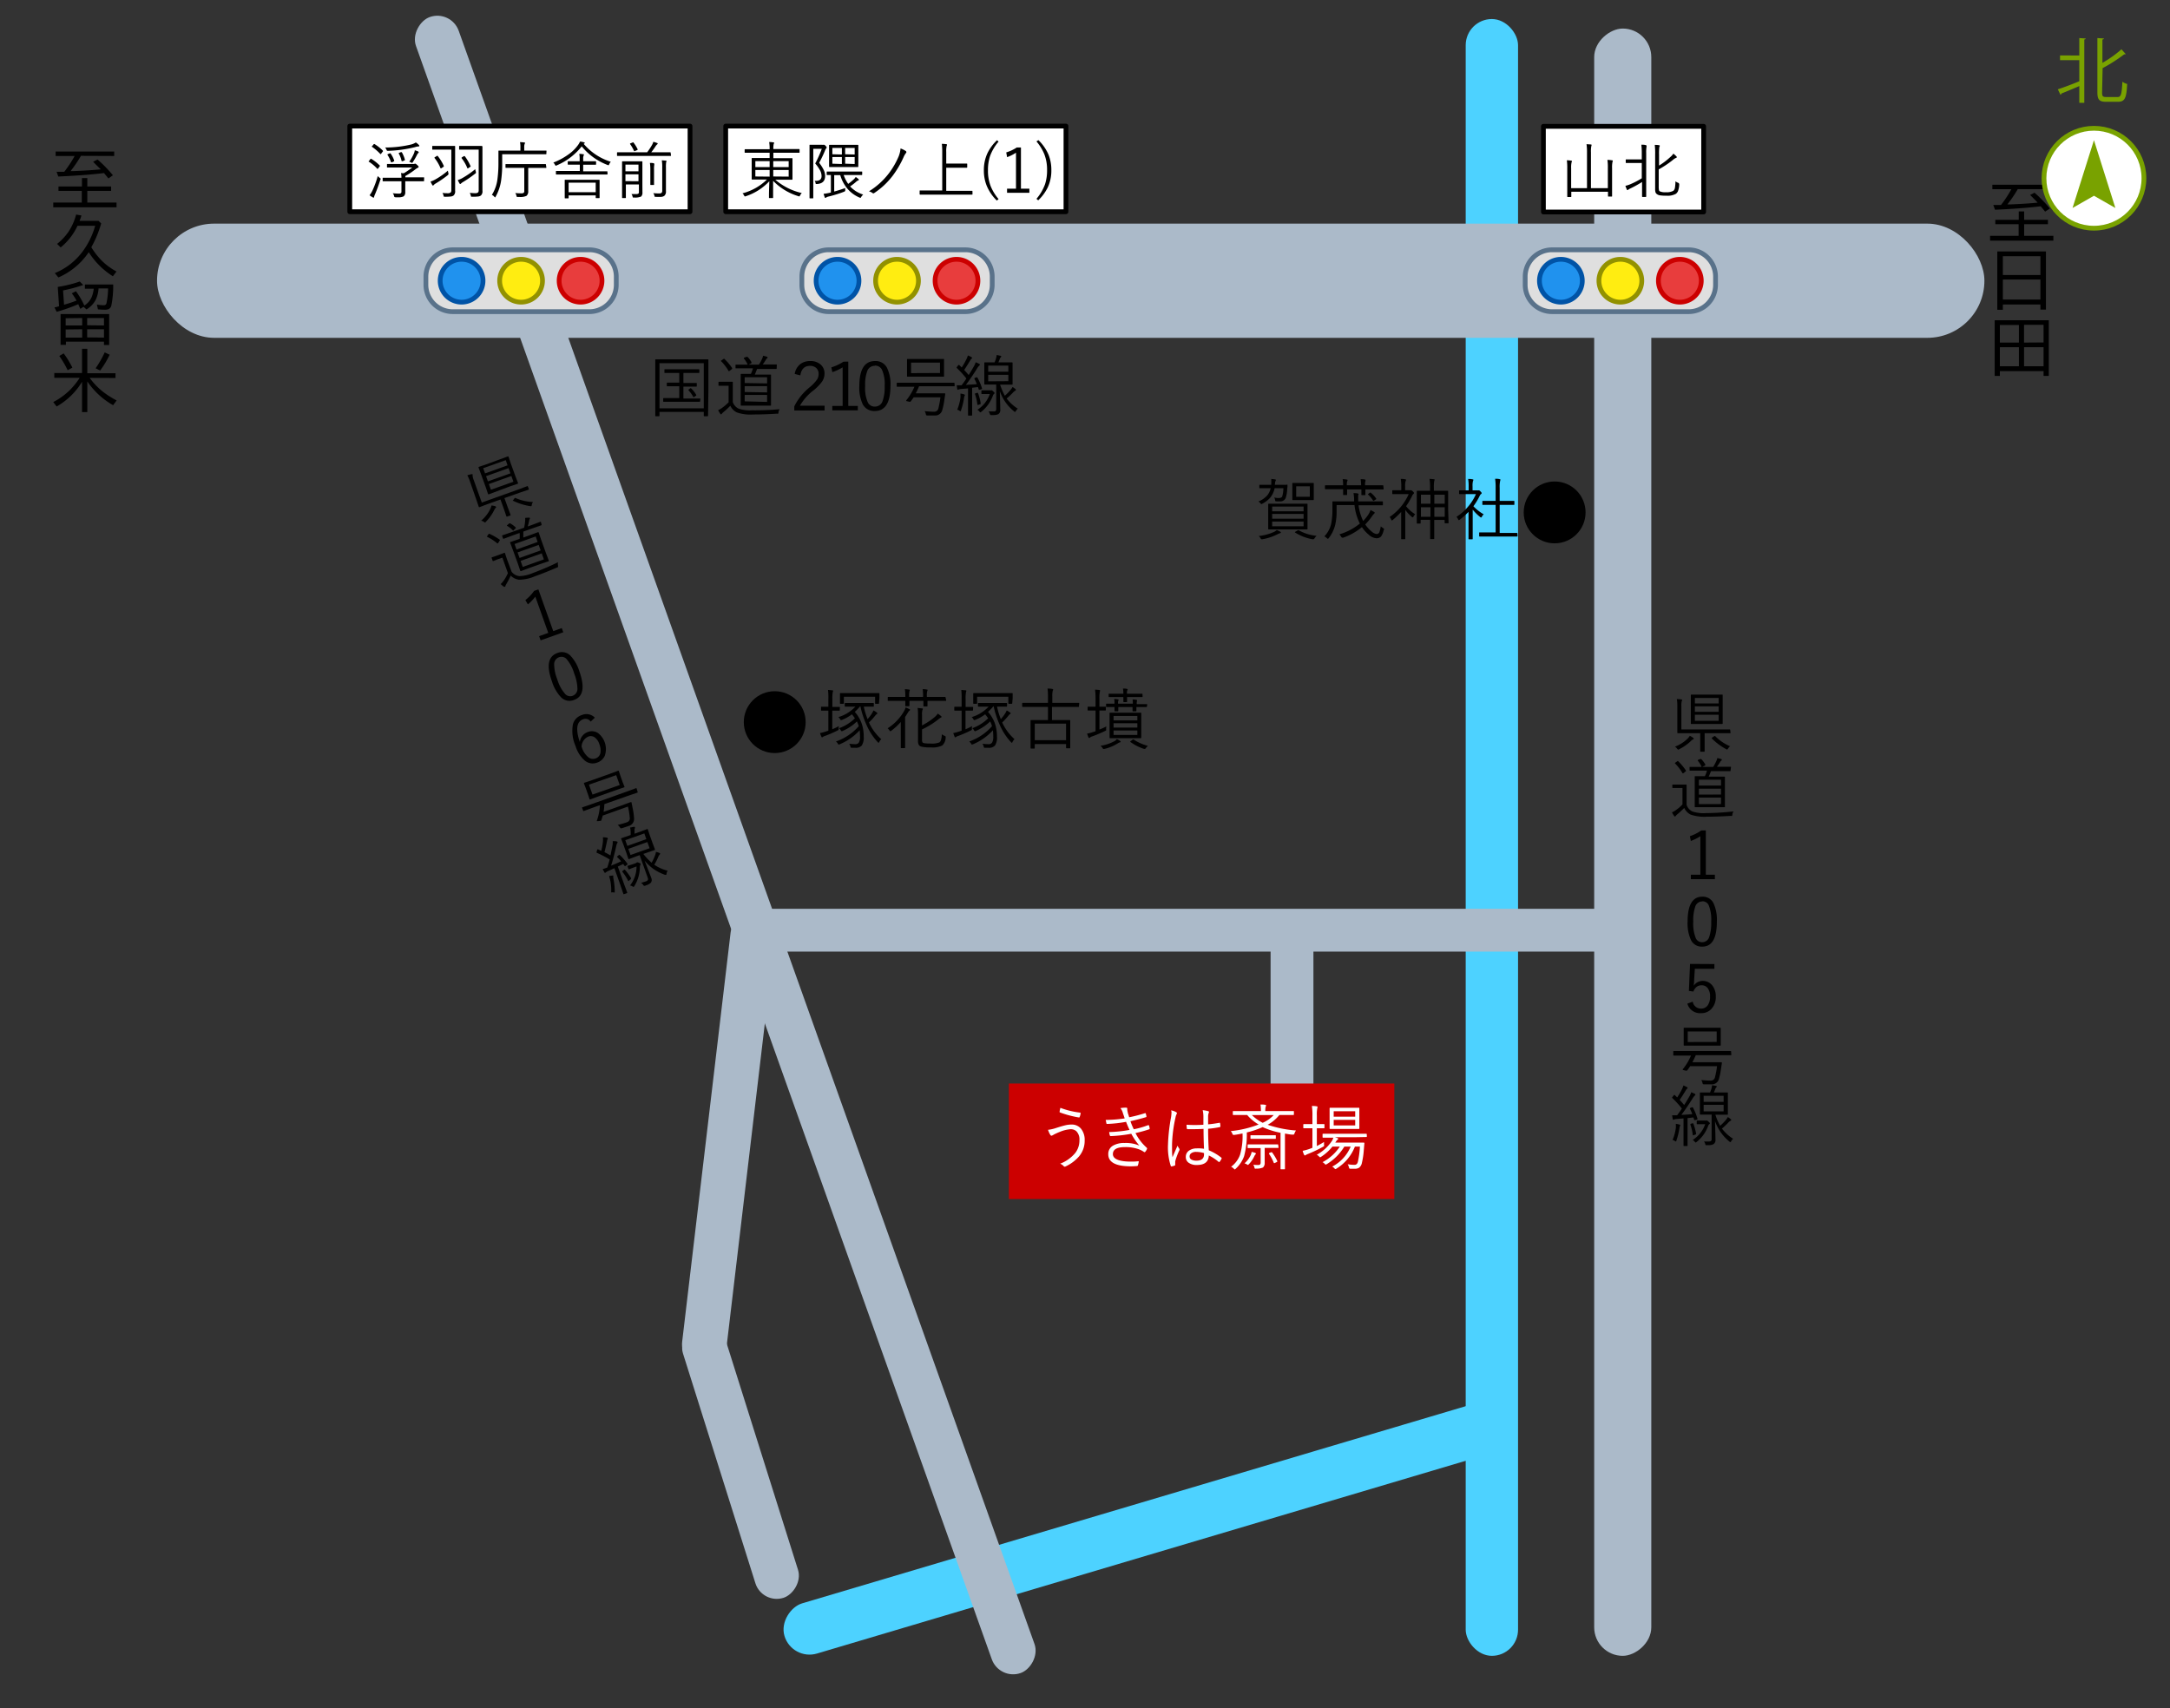 <svg id="レイヤー_1" data-name="レイヤー 1" xmlns="http://www.w3.org/2000/svg" xmlns:xlink="http://www.w3.org/1999/xlink" viewBox="0 0 456 359"><rect x="0" y="0" width="456" height="359" fill="#333333" stroke="none"/><defs><style>.cls-1{fill:#dfdfdf;}.cls-2{fill:#59728a;}.cls-3{fill:#2092ee;}.cls-4{fill:#0053a6;}.cls-5{fill:#ffed11;}.cls-6{fill:#929100;}.cls-7{fill:#e83d3d;}.cls-8{fill:#c00;}.cls-9{fill:#4dd2ff;}.cls-10{fill:#abbac9;}.cls-11,.cls-13{fill:#79a200;}.cls-12,.cls-14,.cls-15{fill:#fff;}.cls-12{stroke:#79a200;}.cls-12,.cls-14{stroke-linecap:round;stroke-linejoin:round;}.cls-13{fill-rule:evenodd;}.cls-14{stroke:#000;}</style><symbol id="signal" data-name="signal" viewBox="0 0 41 14"><rect class="cls-1" x="0.5" y="0.5" width="40" height="13" rx="5.64"/><path class="cls-2" d="M34.86,1A5.15,5.15,0,0,1,40,6.14V7.86A5.15,5.15,0,0,1,34.86,13H6.14A5.15,5.15,0,0,1,1,7.86V6.14A5.15,5.15,0,0,1,6.14,1H34.86m0-1H6.14A6.14,6.14,0,0,0,0,6.14V7.86A6.14,6.14,0,0,0,6.14,14H34.86A6.14,6.14,0,0,0,41,7.86V6.14A6.14,6.14,0,0,0,34.86,0Z"/><circle class="cls-3" cx="8" cy="7" r="4.5"/><path class="cls-4" d="M8,3A4,4,0,1,1,4,7,4,4,0,0,1,8,3M8,2a5,5,0,1,0,5,5A5,5,0,0,0,8,2Z"/><circle class="cls-5" cx="20.5" cy="7" r="4.5"/><path class="cls-6" d="M20.5,3a4,4,0,1,1-4,4,4,4,0,0,1,4-4m0-1a5,5,0,1,0,5,5,5,5,0,0,0-5-5Z"/><circle class="cls-7" cx="33" cy="7" r="4.5"/><path class="cls-8" d="M33,3a4,4,0,1,1-4,4,4,4,0,0,1,4-4m0-1a5,5,0,1,0,5,5,5,5,0,0,0-5-5Z"/></symbol></defs><rect class="cls-9" x="308" y="4" width="11" height="344" rx="5.5"/><rect class="cls-9" x="236" y="241" width="11" height="160" rx="5.5" transform="translate(480.44 -1.91) rotate(73.45)"/><rect class="cls-10" x="33" y="47" width="384" height="24" rx="12"/><rect class="cls-10" x="170" y="171" width="342" height="12" rx="6" transform="translate(518 -164) rotate(90)"/><rect class="cls-10" x="-32.35" y="172.83" width="369.52" height="9.53" rx="4.77" transform="translate(268.44 -25.64) rotate(70.36)"/><rect class="cls-10" x="105.08" y="234.8" width="96" height="9.39" rx="4.7" transform="translate(408.93 115.65) rotate(96.75)"/><rect class="cls-10" x="157" y="191" width="184" height="9" rx="4.5" transform="translate(498 391) rotate(-180)"/><rect class="cls-10" x="251.5" y="208.5" width="40" height="9" rx="4.5" transform="translate(58.5 484.5) rotate(-90)"/><path d="M148.79,87.37a.1.1,0,0,1-.11.11H148a.1.1,0,0,1-.11-.11v-.8h-9.31v.8a.1.1,0,0,1-.11.11h-.66a.1.1,0,0,1-.11-.11l0-5.21V79.35l0-3.72c0-.08,0-.11.11-.11l1.94,0h7l2,0a.1.1,0,0,1,.11.11l0,3.32v3.21Zm-.9-1.56V76.33h-9.31v9.48Zm-.77-1.48a.1.1,0,0,1-.11.11l-1.9,0h-3.75l-1.87,0c-.09,0-.13,0-.13-.11v-.56c0-.07,0-.11.13-.11l1.87,0h1.38V81.18h-.8l-1.71,0a.1.1,0,0,1-.11-.11v-.53c0-.08,0-.12.11-.12l1.71,0h.8V78.38h-1.15l-1.85,0c-.08,0-.12,0-.12-.11v-.55c0-.07,0-.11.12-.11l1.85,0H145l1.85,0a.1.1,0,0,1,.11.11v.55a.1.1,0,0,1-.11.11l-1.85,0h-1.39v2.11h1l1.7,0c.07,0,.11,0,.11.12v.53a.1.1,0,0,1-.11.11l-1.7,0h-1v2.51h1.55l1.9,0a.1.1,0,0,1,.11.11ZM146.31,83a.2.2,0,0,1,0,.08s0,.06-.12.12l-.28.19a.31.31,0,0,1-.15.09s-.06,0-.09-.1a7.55,7.55,0,0,0-1-1.37.17.17,0,0,1,0-.07s0-.07.13-.13l.23-.17a.31.31,0,0,1,.12-.06.32.32,0,0,1,.11.07A6.39,6.39,0,0,1,146.31,83Z"/><path d="M163.84,86a1.42,1.42,0,0,0-.25.67q0,.24-.09.27a.53.53,0,0,1-.25,0c-1.82.12-3.47.17-5,.17a8.63,8.63,0,0,1-3.43-.44,2.92,2.92,0,0,1-1.35-1.4,17.73,17.73,0,0,1-1.5,1.39,1.41,1.41,0,0,0-.28.29c-.06.08-.11.12-.17.12s-.1,0-.16-.11a4.6,4.6,0,0,1-.45-.77,3.5,3.5,0,0,0,.88-.51,9,9,0,0,0,1.32-1.14V81.07h-1l-1,0c-.08,0-.13,0-.13-.12v-.61c0-.07.05-.11.13-.11l1,0h.76l1,0c.08,0,.12,0,.12.11l0,1.31v2.85a2.36,2.36,0,0,0,1.22,1.38,7.14,7.14,0,0,0,2.78.35A57.13,57.13,0,0,0,163.84,86Zm-10-8.57,0,.06s0,.07-.14.15l-.35.28a.45.45,0,0,1-.17.09s-.06,0-.1-.08a10,10,0,0,0-1.53-2s-.05,0-.05-.07,0-.07.13-.13l.33-.24a.54.54,0,0,1,.15-.08.14.14,0,0,1,.09,0A11.47,11.47,0,0,1,153.87,77.38Zm9.37,0a.11.11,0,0,1-.12.12l-2,0h-2c-.23.59-.39,1-.47,1.17h1.52l1.76,0c.08,0,.12,0,.12.11l0,1.56v3.22l0,1.53c0,.08,0,.11-.12.11l-1.76,0h-2.62l-1.76,0a.1.1,0,0,1-.11-.11l0-1.53V80.25l0-1.56a.1.1,0,0,1,.11-.11l1.76,0h.27a6.53,6.53,0,0,0,.43-1.17h-1.55l-2,0c-.08,0-.11,0-.11-.12v-.54c0-.08,0-.12.11-.12l2,0h2.81a8.51,8.51,0,0,0,.67-1.24,2.35,2.35,0,0,0,.2-.62,7,7,0,0,1,.8.2c.09,0,.14.09.14.16s0,.12-.13.19a.87.87,0,0,0-.21.27,10.35,10.35,0,0,1-.67,1h.84l2,0a.11.11,0,0,1,.12.12Zm-5.31-1.2a.11.11,0,0,1,0,.06s0,.07-.13.11l-.42.21a.46.46,0,0,1-.18.07s0,0-.07-.08a5,5,0,0,0-.79-1.26.2.2,0,0,1,0-.08s0-.08.16-.12l.38-.14.13,0a.16.16,0,0,1,.1,0A4.83,4.83,0,0,1,157.93,76.15Zm3.3,4.35V79.28h-4.71V80.5Zm0,1.89V81.16h-4.71v1.23Zm0,2V83h-4.71v1.35Z"/><path d="M167,78.59a3.21,3.21,0,0,1,1.23-2.11,3.36,3.36,0,0,1,2-.6,3.16,3.16,0,0,1,2.28.79,2.44,2.44,0,0,1,.75,1.85,3,3,0,0,1-.53,1.7A9.67,9.67,0,0,1,171,82a11,11,0,0,0-2.9,3.26h5.18v1h-6.37v-.86a12.06,12.06,0,0,1,3.22-4,8.53,8.53,0,0,0,1.58-1.66,2.23,2.23,0,0,0,.31-1.17,1.56,1.56,0,0,0-.56-1.28,1.84,1.84,0,0,0-1.23-.4c-1.17,0-1.85.67-2.05,2Z"/><path d="M178.26,76v9.31h2v.93h-5.36v-.93h2.17v-8.1a10.4,10.4,0,0,1-2.16,1l-.21-1a10.15,10.15,0,0,0,2.55-1.2Z"/><path d="M183.87,75.88a2.68,2.68,0,0,1,2.51,1.39,7.78,7.78,0,0,1,.74,3.8c0,3.54-1.1,5.31-3.28,5.31A2.71,2.71,0,0,1,181.31,85a8.06,8.06,0,0,1-.73-3.86Q180.58,75.88,183.87,75.88Zm0,1a1.67,1.67,0,0,0-1.62,1.08,8.31,8.31,0,0,0-.45,3.17,7.47,7.47,0,0,0,.58,3.47,1.57,1.57,0,0,0,1.46.85,1.65,1.65,0,0,0,1.61-1.12,8.55,8.55,0,0,0,.45-3.2,7.35,7.35,0,0,0-.57-3.43A1.58,1.58,0,0,0,183.87,76.84Z"/><path d="M200.61,81.07a.1.1,0,0,1-.11.11l-1.83,0h-5.54a15.53,15.53,0,0,1-.69,1.48h4.25l1.79,0c.1,0,.14,0,.14.11v0c0,.22-.09.69-.19,1.4a14.28,14.28,0,0,1-.42,2,1.53,1.53,0,0,1-1.64,1.15c-.52,0-1,0-1.47,0a.5.5,0,0,1-.26-.06.59.59,0,0,1-.09-.25,1.84,1.84,0,0,0-.25-.6q1.23.12,2,.12a.87.87,0,0,0,.89-.69,19.9,19.9,0,0,0,.43-2.34H192c-.2.3-.41.6-.63.87a.15.15,0,0,1-.12.07l-.14,0-.47-.11c-.14,0-.21-.08-.21-.11a.13.13,0,0,1,0-.07,11.45,11.45,0,0,0,1.72-2.87h-1.77l-1.84,0a.1.1,0,0,1-.11-.11v-.62a.1.1,0,0,1,.11-.11l1.84,0h8.26l1.83,0a.1.1,0,0,1,.11.11Zm-2.23-2c0,.06,0,.09-.1.09l-1.93,0h-3.72l-1.92,0c-.08,0-.11,0-.11-.09l0-1.16V76.69l0-1.14a.1.1,0,0,1,.11-.11l1.92,0h3.72l1.93,0c.07,0,.1,0,.1.11l0,1.14v1.25Zm-.85-.68V76.21h-6.08v2.21Z"/><path d="M206.38,81.68a.17.17,0,0,1,0,0s-.05.1-.15.12l-.32.11-.15,0c-.05,0-.08,0-.11-.11l-.13-.45-1.24.14v3.75l0,2a.1.1,0,0,1-.11.11h-.64a.1.1,0,0,1-.11-.11l0-2V81.63c-.65.06-1.13.1-1.43.11a2.47,2.47,0,0,0-.53.11l-.17.06c-.07,0-.12-.06-.14-.17s-.06-.4-.11-.77c.25,0,.46,0,.64,0h.39c.41-.53.75-1,1-1.43a20.52,20.52,0,0,0-2-2.19s-.06-.07-.06-.09a.35.35,0,0,1,.1-.17l.22-.29c.06-.07.1-.1.13-.1a.14.14,0,0,1,.09,0q.38.36.54.54a18,18,0,0,0,.94-1.63,5.12,5.12,0,0,0,.36-.9,4.73,4.73,0,0,1,.75.35c.09.06.13.12.13.17a.16.16,0,0,1-.11.15,1.31,1.31,0,0,0-.24.3c-.51.86-.95,1.55-1.31,2.07.27.29.59.64.95,1.07.22-.35.58-.93,1.06-1.77a4.09,4.09,0,0,0,.41-.92c.32.13.57.25.76.35a.19.19,0,0,1,.12.17.24.24,0,0,1-.12.18,2.44,2.44,0,0,0-.48.63c-.83,1.32-1.61,2.46-2.34,3.43l2.29-.15a8.13,8.13,0,0,0-.51-1.15.39.39,0,0,1,0-.06s.05-.08.16-.13l.28-.11.12,0s.06,0,.09.08A11.44,11.44,0,0,1,206.38,81.68ZM202.77,83a.39.39,0,0,1-.07.17,2.27,2.27,0,0,0-.13.53,13.51,13.51,0,0,1-.62,2.51c0,.15-.07.22-.12.22a1,1,0,0,1-.21-.11,1.19,1.19,0,0,0-.47-.21,10,10,0,0,0,.68-2.54,6.07,6.07,0,0,0,0-.66,1.27,1.27,0,0,0,0-.2,5.47,5.47,0,0,1,.7.15C202.7,82.92,202.77,83,202.77,83Zm3.32,1.8a.43.43,0,0,0,0,.05s-.07.09-.19.13l-.3.11a.48.48,0,0,1-.16,0s-.06,0-.06-.1a10.18,10.18,0,0,0-.5-2.17.25.25,0,0,1,0-.07s.06-.08.17-.11l.28-.08.11,0s.06,0,.09.08A11.41,11.41,0,0,1,206.09,84.82ZM209,82.6a.22.22,0,0,1-.11.18.78.78,0,0,0-.25.38,7.73,7.73,0,0,1-2.43,3.38c-.1.08-.16.12-.21.12s-.11-.07-.21-.2a1.11,1.11,0,0,0-.41-.33A6.48,6.48,0,0,0,208,82.81h-.71l-.95,0c-.07,0-.11,0-.11-.12v-.55a.1.1,0,0,1,.11-.11l1,0H208a.64.64,0,0,0,.27,0,.24.24,0,0,1,.11,0c.08,0,.19.08.35.24S209,82.52,209,82.6Zm4.89,3.29a1.66,1.66,0,0,0-.41.48c-.08.13-.14.2-.18.2a.44.44,0,0,1-.2-.11,9.46,9.46,0,0,1-3-4.26c.07,2.42.1,3.72.1,3.91a1,1,0,0,1-.43.94,2.59,2.59,0,0,1-1.15.18h-.23c-.14,0-.22,0-.25,0A.83.83,0,0,1,208,87a1.27,1.27,0,0,0-.27-.53c.35,0,.69,0,1,0s.42,0,.5-.14a.49.49,0,0,0,.11-.38V80.81h-.71l-1.68,0a.1.1,0,0,1-.11-.11l0-1.3V77.57l0-1.3a.1.1,0,0,1,.11-.11l1.68,0H209a6.27,6.27,0,0,0,.27-.73,4,4,0,0,0,.16-.8c.23,0,.49.08.79.14.12,0,.18.08.18.16a.26.26,0,0,1-.11.17,1,1,0,0,0-.18.28c-.09.26-.19.52-.31.78H211l1.67,0a.1.1,0,0,1,.11.11l0,1.3v1.86l0,1.3a.1.1,0,0,1-.11.11l-1.67,0h-.84a13,13,0,0,0,1,2.33,11.59,11.59,0,0,0,1.25-1.29,2.48,2.48,0,0,0,.36-.54,2.6,2.6,0,0,1,.58.41c.09.07.14.14.14.19s-.05.11-.15.17a2.19,2.19,0,0,0-.54.46,12.54,12.54,0,0,1-1.26,1.18A8.69,8.69,0,0,0,213.88,85.89Zm-2-7.78V76.84h-4.23v1.27Zm0,2V78.77h-4.23v1.37Z"/><path d="M17.22,39.19V37.43h1.13v1.76h5v.93h-5v2.45h6.14v1H11.19v-1h6V40.12h-4.9v-.93ZM17,32.75l-.11.21a28.07,28.07,0,0,1-2.06,3l.61,0c2.29-.09,4.21-.22,5.75-.37C20.56,35,20,34.44,19.57,34l.93-.48a28.08,28.08,0,0,1,3.23,3.32l-.95.66c-.33-.41-.64-.79-.93-1.13q-3.66.46-9.6.73l-.36-1,1,0,.62,0a25.76,25.76,0,0,0,2.18-3.32h-4v-.93H24v.93Z"/><path d="M16.71,46.42h4l.55.54a23.08,23.08,0,0,1-2.07,5,15.11,15.11,0,0,0,2.48,3.1,13.45,13.45,0,0,0,2.81,2l-.76,1A16.2,16.2,0,0,1,18.65,53a14.72,14.72,0,0,1-6.38,5.31l-.75-.91a13.75,13.75,0,0,0,6-4.76A16.6,16.6,0,0,0,20,47.45H16.29A12.78,12.78,0,0,1,12.75,52L12,51.26a12,12,0,0,0,2.33-2.46A12.12,12.12,0,0,0,16,45.09l1.11.2C17,45.73,16.83,46.1,16.71,46.42Z"/><path d="M17.55,64.47l-.67.44L16.47,64l0-.08a33.91,33.91,0,0,1-4.56,1.61l-.47-.93c.22,0,.46-.1.72-.17l.25-.06-.27-4.07a25.52,25.52,0,0,0,4.62-1.14l.73.74a33,33,0,0,1-4.24,1.14l.21,3a26,26,0,0,0,2.63-.87,15,15,0,0,0-1-1.53l.87-.43a15.68,15.68,0,0,1,1.76,3,3.86,3.86,0,0,0,1.59-1.89,6.59,6.59,0,0,0,.39-1.64H17.84v-.89h5.95a21.18,21.18,0,0,1-.38,4.36,1.16,1.16,0,0,1-.53.79,1.86,1.86,0,0,1-.86.15,13.5,13.5,0,0,1-1.44-.08l-.22-1a8.39,8.39,0,0,0,1.47.14.52.52,0,0,0,.54-.41,15.23,15.23,0,0,0,.34-3v-.12h-2a6.47,6.47,0,0,1-.61,2.41,5.07,5.07,0,0,1-1.93,2ZM22.94,66v6.51H21.85V71.8h-8v.67H12.73V66Zm-9.14.88v1.52h3.47V66.84Zm0,2.36v1.71h3.47V69.2Zm8.05-.84V66.84H18.32v1.52Zm0,2.55V69.2H18.32v1.71Z"/><path d="M18.85,79.42a14.48,14.48,0,0,0,3.45,3.4,20.07,20.07,0,0,0,2.21,1.34l-.74,1a16.07,16.07,0,0,1-5.42-5V86.6H17.24V80.24a14.64,14.64,0,0,1-5.34,5.19l-.71-.93A14.56,14.56,0,0,0,14.66,82a15.65,15.65,0,0,0,2.09-2.6H11.41v-1h5.83V73.3h1.11v5.14h5.92v1Zm-4.63-1.61a20.56,20.56,0,0,0-1.76-3l.92-.54a19.1,19.1,0,0,1,1.83,3Zm5.87-.41A20.89,20.89,0,0,0,22,74.06l1.05.49a20.25,20.25,0,0,1-2,3.32Z"/><path d="M424.22,46.19V44.43h1.13v1.76h5v.93h-5v2.45h6.14v1h-13.3v-1h6V47.12h-4.9v-.93ZM424,39.75l-.11.21a28.07,28.07,0,0,1-2.06,3l.61,0c2.29-.09,4.21-.22,5.75-.37-.6-.64-1.13-1.18-1.59-1.61l.93-.48a28.08,28.08,0,0,1,3.23,3.32l-1,.66c-.33-.41-.64-.79-.93-1.13q-3.66.46-9.6.73l-.36-1,1,0,.62,0a25.76,25.76,0,0,0,2.18-3.32h-4v-.93H431v.93Z"/><path d="M429.93,52.85V65.07h-1.16V64h-7.89v1.1h-1.17V52.85Zm-9.05,1v3.95h7.89V53.84Zm0,4.9v4.2h7.89v-4.2Z"/><path d="M430.53,67.3V79h-1.1V78h-9.18V79h-1.09V67.3Zm-10.28,1V72h4v-3.7Zm0,4.67v4h4v-4Zm9.18-1v-3.7h-4.1V72Zm0,5v-4h-4.1v4Z"/><path class="cls-11" d="M436.94,11.66V8l1.35.09c0,.11-.1.18-.3.21V21.61h-1.05V18.09c-1.42.61-2.83,1.2-3.77,1.57a.27.27,0,0,1-.19.26l-.55-1.15c1.15-.37,2.83-1,4.51-1.69V12.65h-4.05v-1Zm4.79,7.78c0,.78.15.95.84.95H445c.74,0,.85-.67,1-3.22a2.58,2.58,0,0,0,1,.47c-.14,2.78-.41,3.75-1.89,3.75h-2.57c-1.38,0-1.8-.43-1.8-2V8l1.38.09c0,.11-.11.18-.32.21v4.91a24,24,0,0,0,4-2.85l.89,1a.23.23,0,0,1-.18.06h-.14a33.38,33.38,0,0,1-4.53,2.9Z"/><circle class="cls-12" cx="440.02" cy="37.46" r="10.5"/><polygon class="cls-13" points="440.02 29.46 444.52 43.71 440.02 41.14 435.52 43.71 440.02 29.46"/><circle cx="326.69" cy="107.69" r="6.5"/><path d="M270.55,102c0,.19,0,.42-.06.7a6.8,6.8,0,0,1-.33,2,1.24,1.24,0,0,1-1.27.67,5.25,5.25,0,0,1-.64,0c-.13,0-.21,0-.24-.07a.69.69,0,0,1-.07-.24,1.74,1.74,0,0,0-.17-.5,4.77,4.77,0,0,0,.87.11c.43,0,.7-.11.8-.33a6.82,6.82,0,0,0,.25-1.73h-1.84a4.5,4.5,0,0,1-1,2.06,5.75,5.75,0,0,1-1.55,1.17.6.6,0,0,1-.23.1c-.05,0-.13-.06-.22-.19a1.31,1.31,0,0,0-.41-.35,5.08,5.08,0,0,0,1.83-1.25,3.59,3.59,0,0,0,.75-1.54h-.63l-1.64,0c-.08,0-.12,0-.12-.11V102c0-.08,0-.11.12-.11l1.64,0h.75l0-.39a3.5,3.5,0,0,0,0-.48,1.59,1.59,0,0,0,0-.36,7,7,0,0,1,.78.09c.13,0,.19.07.19.14a.67.67,0,0,1-.06.17,1.31,1.31,0,0,0-.11.46l-.05.37h.8l1.67,0A.11.11,0,0,1,270.55,102Zm-1.39,9.93s-.05.1-.16.13a1.82,1.82,0,0,0-.44.17,11.29,11.29,0,0,1-3.27,1.1l-.19,0c-.07,0-.14-.07-.22-.22a1.6,1.6,0,0,0-.37-.46,10.28,10.28,0,0,0,3.25-.88,2.07,2.07,0,0,0,.53-.38c.31.14.56.25.73.35S269.16,111.84,269.16,111.9Zm5.6-.77a.1.1,0,0,1-.11.11l-1.95,0h-4.14l-1.95,0a.1.1,0,0,1-.11-.11l0-1.42v-2.36l0-1.42c0-.07,0-.1.11-.1l1.95,0h4.14l1.95,0c.07,0,.11,0,.11.1l0,1.42v2.36Zm-.83-3.7v-1h-6.6v1Zm0,1.55v-1h-6.6v1Zm0,1.6v-1h-6.6v1Zm2.14-5.62a.1.1,0,0,1-.11.11l-1.41,0h-1.47l-1.4,0a.1.1,0,0,1-.11-.11l0-1.1v-1.19l0-1.09a.1.1,0,0,1,.11-.11l1.4,0h1.47l1.41,0a.1.1,0,0,1,.11.11l0,1.09v1.19Zm.57,7.65a2.22,2.22,0,0,0-.4.48c-.08.14-.17.21-.26.21h-.17a10,10,0,0,1-3.64-1.4s-.06-.06-.06-.08.05-.08.15-.13l.39-.22a.37.37,0,0,1,.15-.06.16.16,0,0,1,.1,0A9.42,9.42,0,0,0,276.64,112.61Zm-1.4-8.24v-2.2h-2.86v2.2Z"/><path d="M290.76,111.41a3.36,3.36,0,0,1-.56,1.35,1.28,1.28,0,0,1-1,.36,2.67,2.67,0,0,1-1.58-.75,7.38,7.38,0,0,1-1.43-1.59,12.39,12.39,0,0,1-3.94,2.22l-.2,0c-.07,0-.14-.07-.23-.21a2,2,0,0,0-.37-.49,12.33,12.33,0,0,0,4.31-2.27l-.13-.26a11.42,11.42,0,0,1-1-3.63h-3.76v1.21a12.24,12.24,0,0,1-.28,2.9,7.27,7.27,0,0,1-1.37,2.84c-.09.1-.15.16-.18.16a.77.77,0,0,1-.2-.14,1.77,1.77,0,0,0-.54-.38,5.7,5.7,0,0,0,1.44-2.7,14.38,14.38,0,0,0,.25-3l0-1.54c0-.08,0-.11.1-.11l2,0h2.46l0-.61a10.91,10.91,0,0,0-.13-1.13c.33,0,.63,0,.91.08.1,0,.15.07.15.14a1.45,1.45,0,0,1-.07.23,1,1,0,0,0,0,.31v.31c0,.12,0,.35,0,.67h3.07l2,0c.08,0,.12,0,.12.11v.61c0,.07,0,.1-.12.1l-2,0h-3a11,11,0,0,0,.87,3.08l.1.22a9.88,9.88,0,0,0,1-1.22,4.13,4.13,0,0,0,.55-1.09c.35.18.61.32.77.42a.24.24,0,0,1,.12.18s-.07.12-.21.24a6.39,6.39,0,0,0-.48.63,12.56,12.56,0,0,1-1.31,1.56,6.83,6.83,0,0,0,1.39,1.52,1.81,1.81,0,0,0,1,.49.61.61,0,0,0,.6-.44,6.42,6.42,0,0,0,.27-1.17,3.72,3.72,0,0,0,.48.36c.16.11.24.2.24.28A.8.8,0,0,1,290.76,111.41Zm0-8.66a.1.1,0,0,1-.11.11l-1.84,0h-1.89l0,1.09c0,.08,0,.11-.11.11h-.62a.1.1,0,0,1-.11-.11l0-1.09h-3v.07l0,1c0,.07,0,.11-.12.11h-.61a.1.1,0,0,1-.11-.11l0-1.06v-.06h-1.88l-1.83,0a.1.1,0,0,1-.11-.11v-.6a.1.1,0,0,1,.11-.11l1.83,0h1.88a5.57,5.57,0,0,0-.1-1.28c.13,0,.42,0,.88.08q.15,0,.15.12a.33.33,0,0,1-.06.19,2.44,2.44,0,0,0-.09.89h3a8.27,8.27,0,0,0-.1-1.28c.29,0,.58,0,.88.07.1,0,.14,0,.14.12a.41.41,0,0,1,0,.18,2.51,2.51,0,0,0-.09.91h1.89l1.84,0a.1.1,0,0,1,.11.11Zm-1.56,2a.14.14,0,0,1,0,.09s0,.08-.1.13l-.34.23a.3.3,0,0,1-.14.06s-.05,0-.1-.08a5.67,5.67,0,0,0-1-1.21.15.15,0,0,1-.05-.08s0-.06.11-.12l.24-.19a.32.32,0,0,1,.13-.07.31.31,0,0,1,.12.06A4.89,4.89,0,0,1,289.16,104.75Z"/><path d="M297.4,108.09a1.67,1.67,0,0,0-.4.52.16.16,0,0,1-.15.11.31.31,0,0,1-.17-.09,7.78,7.78,0,0,1-1.38-1.48v4.16l0,1.92c0,.06,0,.09-.11.09h-.64c-.07,0-.11,0-.11-.09l0-1.92v-3.72a19.15,19.15,0,0,1-1.75,1.67.39.39,0,0,1-.21.11c-.05,0-.1-.05-.12-.14a2.31,2.31,0,0,0-.34-.58,11.34,11.34,0,0,0,4-4.8h-1.94l-1.4,0a.1.1,0,0,1-.11-.11v-.59c0-.08,0-.12.11-.12l1.4,0h.38v-.79a8.26,8.26,0,0,0-.11-1.59c.31,0,.62,0,.92.08.12,0,.19.06.19.12a.84.84,0,0,1-.09.28,3.49,3.49,0,0,0-.1,1.08v.82h.87a.62.62,0,0,0,.25,0l.13,0c.07,0,.2.08.39.26s.22.26.22.32a.24.24,0,0,1-.12.21,1,1,0,0,0-.27.39,15,15,0,0,1-1.27,2.18A7.61,7.61,0,0,0,297.4,108.09Zm7,1.77c0,.07,0,.11-.1.11h-.62a.1.1,0,0,1-.11-.11v-.59h-2.18v1.9l0,2c0,.08,0,.12-.11.12h-.64c-.07,0-.11,0-.11-.12l0-2v-1.92h-2v.67c0,.08-.05.12-.14.12h-.56c-.08,0-.11,0-.11-.12l0-2.94v-1.64l0-2.09a.1.1,0,0,1,.11-.11l1.79,0h.89v-.58a11.06,11.06,0,0,0-.11-1.91,6.61,6.61,0,0,1,.91.07c.1,0,.15,0,.15.11a.9.9,0,0,1-.07.26,6.9,6.9,0,0,0-.08,1.43v.62h1.11l1.79,0a.1.1,0,0,1,.1.11l0,1.87V107Zm-3.81-4v-1.89h-2v1.89Zm0,2.75v-2h-2v2Zm3-2.75v-1.89h-2.18v1.89Zm0,2.75v-2h-2.18v2Z"/><path d="M311.78,108.09a1.91,1.91,0,0,0-.39.52q-.08.15-.15.15a.35.35,0,0,1-.19-.09,10.16,10.16,0,0,1-1.58-1.56v4.37l0,1.75c0,.08,0,.11-.12.11h-.65c-.08,0-.11,0-.11-.11l0-1.75v-3.9a16.5,16.5,0,0,1-1.84,1.64.68.68,0,0,1-.21.11s-.09-.07-.14-.19a1.61,1.61,0,0,0-.34-.52,10.79,10.79,0,0,0,2.61-2.35,10.35,10.35,0,0,0,1.48-2.42h-2l-1.43,0a.1.1,0,0,1-.11-.11v-.58a.1.1,0,0,1,.11-.11l1.43,0h.47v-.8a8.26,8.26,0,0,0-.11-1.59c.3,0,.61,0,.92.08q.18,0,.18.12a.88.88,0,0,1-.09.27,4.15,4.15,0,0,0-.08,1.09v.83h.95a.44.44,0,0,0,.26,0l.12,0c.08,0,.2.08.35.24s.24.28.24.34a.26.26,0,0,1-.11.18.87.87,0,0,0-.28.34,14.57,14.57,0,0,1-1.35,2.25A9.51,9.51,0,0,0,311.78,108.09Zm7.12,4.56a.1.1,0,0,1-.11.11l-1.92,0h-4l-1.92,0c-.08,0-.12,0-.12-.11V112c0-.07,0-.11.12-.11l1.92,0h1.42v-5.78h-.89l-1.79,0c-.08,0-.11,0-.11-.11v-.61c0-.08,0-.12.11-.12l1.79,0h.89v-2.73a11.72,11.72,0,0,0-.11-1.92c.36,0,.68,0,.95.09.11,0,.17.05.17.11a1.26,1.26,0,0,1-.06.24,6,6,0,0,0-.1,1.46v2.75h1.19l1.79,0c.07,0,.11,0,.11.12v.61a.1.1,0,0,1-.11.11l-1.79,0h-1.19V112h1.69l1.92,0a.1.1,0,0,1,.11.11Z"/><use width="41" height="14" transform="translate(89 52)" xlink:href="#signal"/><use width="41" height="14" transform="translate(320 52)" xlink:href="#signal"/><use width="41" height="14" transform="translate(168 52)" xlink:href="#signal"/><rect class="cls-14" x="324.33" y="26.55" width="33.67" height="18"/><path d="M338.91,33.8a1.13,1.13,0,0,1-.07.26,5.59,5.59,0,0,0-.08,1.24v3.8l0,2.11c0,.07,0,.1-.11.1H338a.09.09,0,0,1-.1-.1V40.3h-7.71v1c0,.07,0,.1-.1.1h-.64c-.07,0-.11,0-.11-.1l0-2.08V35.35a13.19,13.19,0,0,0-.08-1.67,7,7,0,0,1,.9.08c.1,0,.16.05.16.11a.76.76,0,0,1-.07.24,4.77,4.77,0,0,0-.09,1.22v4.21h3.33V32.08a12.14,12.14,0,0,0-.1-1.78l.91.06q.15,0,.15.12a.9.9,0,0,1-.06.26,6.14,6.14,0,0,0-.07,1.31v7.49h3.55V35.28a11.17,11.17,0,0,0-.09-1.68,6.82,6.82,0,0,1,.89.08C338.85,33.69,338.91,33.73,338.91,33.8Z"/><path d="M346,30.62a.23.23,0,0,1,0,.11.87.87,0,0,1,0,.12,6.66,6.66,0,0,0-.07,1.34v7l0,2.1a.09.09,0,0,1-.1.1h-.67a.09.09,0,0,1-.1-.1l0-2.1v-.94a24.29,24.29,0,0,1-2.46,1.36,2.57,2.57,0,0,0-.44.25.19.19,0,0,1-.15.1c-.05,0-.1,0-.14-.12a5.67,5.67,0,0,1-.31-.79,5.77,5.77,0,0,0,1.06-.34A17.27,17.27,0,0,0,345,37.47V34.25h-1.73l-1.53,0c-.08,0-.11,0-.11-.1V33.6c0-.07,0-.1.11-.1l1.53,0H345v-1.3a14.63,14.63,0,0,0-.09-1.79c.34,0,.64,0,.9.08C345.93,30.52,346,30.56,346,30.62Zm6.87,8.1a4.46,4.46,0,0,1-.27,1.47,1.58,1.58,0,0,1-.41.53,3.55,3.55,0,0,1-2,.41,8.86,8.86,0,0,1-1.41-.08,1.41,1.41,0,0,1-.61-.26.81.81,0,0,1-.28-.36,2.33,2.33,0,0,1-.08-.68V32.5a15,15,0,0,0-.08-2.05c.24,0,.53,0,.86.06.13,0,.2.07.2.16a1.37,1.37,0,0,1-.1.23,10.23,10.23,0,0,0-.06,1.6v2.3A15,15,0,0,0,351,33a3.42,3.42,0,0,0,.64-.71,6.34,6.34,0,0,1,.63.56.28.28,0,0,1,.09.2c0,.06-.06.1-.18.14a2.6,2.6,0,0,0-.71.48,21.22,21.22,0,0,1-2.91,1.93v3.59a3.88,3.88,0,0,0,.05.75.47.47,0,0,0,.17.27,2.73,2.73,0,0,0,1.28.19,2.88,2.88,0,0,0,1.59-.31,1.12,1.12,0,0,0,.33-.7,10.21,10.21,0,0,0,.1-1.29,1.78,1.78,0,0,0,.54.31c.14.05.21.12.21.2Z"/><rect class="cls-14" x="152.5" y="26.5" width="71.5" height="18"/><path d="M168.49,40.57a1.77,1.77,0,0,0-.36.5c-.07.14-.12.21-.17.21a.48.48,0,0,1-.18-.05A12.33,12.33,0,0,1,162.46,38c0,.84,0,1.72,0,2.64,0,.14,0,.36,0,.64s0,.23,0,.26,0,.09-.1.09h-.67c-.07,0-.1,0-.1-.09s0-.21,0-.55c0-1,.06-2,.07-2.9a11.77,11.77,0,0,1-4.92,3.14l-.19.06c-.06,0-.12-.07-.19-.21a1.71,1.71,0,0,0-.33-.45,11.47,11.47,0,0,0,5.14-2.9H159.9l-1.84,0c-.07,0-.1,0-.1-.11l0-1.22V34.54l0-1.23c0-.07,0-.1.1-.1l1.84,0h1.83V32.1h-3.46l-1.68,0c-.07,0-.11,0-.11-.1v-.54a.1.1,0,0,1,.11-.1l1.68,0h3.46v-.08a8,8,0,0,0-.1-1.43,4.91,4.91,0,0,1,.86.07c.12,0,.18,0,.18.1a.71.71,0,0,1-.09.26,4.36,4.36,0,0,0-.07,1v.05h3.75l1.67,0c.06,0,.09,0,.09.1V32c0,.07,0,.1-.09.1l-1.67,0h-3.75v1.14h2.06l1.85,0c.08,0,.11,0,.11.1l0,1.23v1.87l0,1.22a.1.1,0,0,1-.11.11l-1.85,0h-1.65A12.89,12.89,0,0,0,168.49,40.57Zm-6.76-5.45V33.86h-3v1.26Zm0,2V35.73h-3v1.36Zm4-2V33.86h-3.24v1.26Zm0,2V35.73h-3.24v1.36Z"/><path d="M173.72,31a.28.28,0,0,1-.1.18,1.32,1.32,0,0,0-.24.44,26.91,26.91,0,0,1-1.24,2.6,8.1,8.1,0,0,1,1,1.6,2.9,2.9,0,0,1,.25,1.17q0,1.58-1.71,1.68h-.11c-.07,0-.12,0-.14,0a1.63,1.63,0,0,1-.05-.21,1,1,0,0,0-.2-.45h.29c.78,0,1.17-.35,1.17-1a2.58,2.58,0,0,0-.33-1.23,8.55,8.55,0,0,0-1-1.42,25,25,0,0,0,1.38-3.08H170.9V41.57c0,.07,0,.11-.1.11h-.59c-.07,0-.1,0-.1-.11l0-2.7V33.25l0-2.73c0-.07,0-.1.1-.1l1,0h1.52a.68.68,0,0,0,.3,0l.14,0c.07,0,.18.08.32.23S173.72,30.9,173.72,31Zm7.64,9.93a1.89,1.89,0,0,0-.38.45c-.07.14-.13.2-.18.2l-.18-.06a6.84,6.84,0,0,1-2.66-2,8,8,0,0,1-1.39-2.71H175.3v3.44c.67-.17,1.44-.42,2.32-.73a1.66,1.66,0,0,0,0,.42.63.63,0,0,1-.05.25l-.21.11a25.77,25.77,0,0,1-3.22,1,1.47,1.47,0,0,0-.52.2.24.24,0,0,1-.16.09c-.06,0-.11,0-.15-.13a6.94,6.94,0,0,1-.24-.73,10.6,10.6,0,0,0,1.53-.27V36.78l-.78,0c-.07,0-.1,0-.1-.12v-.51a.09.09,0,0,1,.1-.1l1.78,0h3.69l1.77,0c.08,0,.12,0,.12.1v.51a.11.11,0,0,1-.12.12l-1.77,0h-2a7,7,0,0,0,.95,1.86,10.7,10.7,0,0,0,1.22-1,2.16,2.16,0,0,0,.36-.45,7.13,7.13,0,0,1,.59.45.19.19,0,0,1,.07.15s0,.1-.12.13a1.08,1.08,0,0,0-.43.26,12.18,12.18,0,0,1-1.29,1A6.27,6.27,0,0,0,181.36,40.88Zm-1-5.92a.09.09,0,0,1-.1.1l-1.69,0H176l-1.68,0a.09.09,0,0,1-.1-.1l0-1.25V31.79l0-1.25a.09.09,0,0,1,.1-.1l1.68,0h2.58l1.69,0a.09.09,0,0,1,.1.1l0,1.25v1.92Zm-3.45-2.54V31.09h-2v1.33Zm0,2V33h-2v1.4Zm2.69-2V31.09h-2v1.33Zm0,2V33h-2v1.4Z"/><path d="M189.24,31.2a4.89,4.89,0,0,1,1.1.54.23.23,0,0,1,.11.19.27.27,0,0,1,0,.14,3.84,3.84,0,0,0-.59,1,20.21,20.21,0,0,1-2.26,3.85,15.83,15.83,0,0,1-3.91,3.66.29.29,0,0,1-.16.06.27.27,0,0,1-.17-.07,2.13,2.13,0,0,0-.76-.36,15.46,15.46,0,0,0,4.2-3.8,16.68,16.68,0,0,0,2.07-3.61A6,6,0,0,0,189.24,31.2Z"/><path d="M204.36,40.8a.09.09,0,0,1-.1.1l-1.72,0h-7.47l-1.72,0a.09.09,0,0,1-.1-.1v-.67c0-.07,0-.1.1-.1l1.72,0H198V32.1a16,16,0,0,0-.08-1.87,6.89,6.89,0,0,1,.91.07c.12,0,.17.06.17.12a.64.64,0,0,1-.07.24,5.16,5.16,0,0,0-.09,1.27v2.45h2.59l1.71,0c.07,0,.11,0,.11.1v.67a.1.1,0,0,1-.11.1l-1.71,0h-2.59v4.85h3.69l1.72,0c.07,0,.1,0,.1.1Z"/><path d="M209.84,29.76a10,10,0,0,0-1.8,3.06,9.34,9.34,0,0,0-.43,3,8.93,8.93,0,0,0,.58,3.34,10.19,10.19,0,0,0,1.65,2.68l-.37.31A9.33,9.33,0,0,1,207.33,39a8.46,8.46,0,0,1-.58-3.21,8.31,8.31,0,0,1,.76-3.61,9.52,9.52,0,0,1,2-2.71Z"/><path d="M214.54,31v8.65h1.77v.87h-4.69v-.87h1.88V32.09a8.57,8.57,0,0,1-1.87.94l-.18-1A8.53,8.53,0,0,0,213.66,31Z"/><path d="M218.21,29.45a9.37,9.37,0,0,1,2.15,3.12,8.64,8.64,0,0,1,.57,3.2,8.32,8.32,0,0,1-.76,3.62,9.52,9.52,0,0,1-2,2.71l-.37-.31a10,10,0,0,0,1.8-3.06,9.36,9.36,0,0,0,.43-3,8.91,8.91,0,0,0-.58-3.33,10.19,10.19,0,0,0-1.65-2.68Z"/><rect class="cls-14" x="73.5" y="26.5" width="71.5" height="18"/><path d="M79.83,34.81s0,0,0,.07a.36.36,0,0,1-.09.14l-.31.42s-.06.07-.09.07,0,0-.09-.07A8.26,8.26,0,0,0,77.53,34s-.06,0-.06-.06,0-.07.09-.14l.26-.35s.08-.08.1-.08l.08,0A10,10,0,0,1,79.83,34.81Zm.12,2.9c-.38,1.19-.76,2.22-1.13,3.09a3.06,3.06,0,0,0-.21.57c0,.11,0,.16-.12.16a.52.52,0,0,1-.2-.07q-.3-.18-.63-.42A5.51,5.51,0,0,0,78.29,40a19.75,19.75,0,0,0,1.09-3,2.37,2.37,0,0,0,.43.38q.18.13.18.21A.65.65,0,0,1,80,37.71Zm.52-6s0,0,0,.07,0,.07-.08.13l-.29.38c0,.06-.08.09-.1.09a.07.07,0,0,1-.06,0,10.77,10.77,0,0,0-1.75-1.51.1.1,0,0,1-.06-.07s0-.06.1-.13l.26-.3c0-.06.09-.1.13-.1l.07,0A9.84,9.84,0,0,1,80.47,31.67ZM89.11,38c0,.07,0,.1-.1.1l-1.85,0h-2v.61l0,1.65a1.06,1.06,0,0,1-.35.91,2.53,2.53,0,0,1-1.25.19h-.4a.5.5,0,0,1-.26-.06.41.41,0,0,1-.09-.2,1.3,1.3,0,0,0-.28-.59,12.37,12.37,0,0,0,1.29.08.7.7,0,0,0,.44-.1.54.54,0,0,0,.1-.38V38.1h-2l-1.84,0c-.08,0-.11,0-.11-.1v-.55c0-.07,0-.1.11-.1l1.84,0h2a5.8,5.8,0,0,0-.09-1l.33.06.26,0a19.59,19.59,0,0,0,1.78-1.21H83.12l-1.7,0c-.07,0-.1,0-.1-.1v-.54c0-.07,0-.1.1-.1l1.7,0h3.75a.6.6,0,0,0,.28-.05.33.33,0,0,1,.15,0c.06,0,.19.1.4.29s.27.3.27.38,0,.13-.16.17a3.43,3.43,0,0,0-.56.37,16.51,16.51,0,0,1-2.07,1.37,1.43,1.43,0,0,0,0,.28h2l1.85,0c.07,0,.1,0,.1.1Zm-1-7.33c0,.08-.08.11-.23.11a2.51,2.51,0,0,0-.66.14,26.93,26.93,0,0,1-5.67.78h-.1a.18.18,0,0,1-.15-.06.65.65,0,0,1-.09-.19,1.71,1.71,0,0,0-.28-.45,23.54,23.54,0,0,0,5.45-.63,3.29,3.29,0,0,0,1-.43,3.18,3.18,0,0,1,.61.5A.29.29,0,0,1,88.12,30.69Zm-5.27,3.1a.18.18,0,0,1,0,.06s0,.06-.09.09l-.41.2-.12,0s0,0-.07-.09a6.21,6.21,0,0,0-.73-1.49.15.15,0,0,1,0-.06s0-.06.13-.11l.37-.15.09,0a.11.11,0,0,1,.09.07A5.48,5.48,0,0,1,82.85,33.79Zm2.24-.21a.14.14,0,0,1,0,.06s0,.08-.12.11l-.35.14a.5.5,0,0,1-.16,0s-.06,0-.07-.08a5.67,5.67,0,0,0-.59-1.54.06.06,0,0,1,0-.05s0-.06.14-.1l.32-.13.13,0s0,0,.08.07A6.3,6.3,0,0,1,85.09,33.58ZM88,32a.23.23,0,0,1-.08.14,1.28,1.28,0,0,0-.28.38,13.24,13.24,0,0,1-.89,1.55c-.08.12-.14.17-.17.17a.55.55,0,0,1-.2-.1A1.63,1.63,0,0,0,86,34a9.93,9.93,0,0,0,1-1.79,3.3,3.3,0,0,0,.17-.63,5.71,5.71,0,0,1,.72.26C87.94,31.89,88,32,88,32Z"/><path d="M94.24,36.43a.75.75,0,0,1,0,.17q0,.09-.18.24a23.56,23.56,0,0,1-2.52,1.73,1.63,1.63,0,0,0-.41.33A.24.24,0,0,1,91,39a.21.21,0,0,1-.16-.11c-.09-.16-.22-.4-.37-.73a5.32,5.32,0,0,0,1-.44,15.85,15.85,0,0,0,2.65-1.86A3.21,3.21,0,0,0,94.24,36.43Zm1.4,3.66a1.16,1.16,0,0,1-.33,1,1.25,1.25,0,0,1-.6.21,10.22,10.22,0,0,1-1.16.05c-.14,0-.22,0-.25,0a.46.46,0,0,1-.09-.22,2.06,2.06,0,0,0-.23-.58,9.77,9.77,0,0,0,1.08.06,1,1,0,0,0,.63-.15.65.65,0,0,0,.15-.5V31.45H92.37l-1.43,0c-.07,0-.11,0-.11-.1v-.58c0-.07,0-.1.11-.1l1.43,0h1.72l1.45,0c.07,0,.1,0,.1.11l0,1.76v5.77Zm-2.38-5.22a.17.17,0,0,1,0,.08s0,.08-.13.15l-.36.24a.28.28,0,0,1-.13.06s-.06,0-.08-.08a8.85,8.85,0,0,0-1.25-2.12s0-.06,0-.09,0-.06.12-.1l.36-.23.11-.05a.15.15,0,0,1,.08.05A9.56,9.56,0,0,1,93.26,34.87ZM100,36.1a.77.77,0,0,1,0,.19c0,.06,0,.13-.17.22a22.62,22.62,0,0,1-2.54,1.75,1.94,1.94,0,0,0-.42.32.29.29,0,0,1-.16.09s-.09,0-.13-.09a7.13,7.13,0,0,1-.39-.74,4.48,4.48,0,0,0,1-.43,18.92,18.92,0,0,0,2.68-1.86A2.53,2.53,0,0,0,100,36.1Zm1.38-5.3,0,1.76v7.53a1.16,1.16,0,0,1-.33,1,1.26,1.26,0,0,1-.61.21,10.56,10.56,0,0,1-1.17.05c-.14,0-.22,0-.25,0a.67.67,0,0,1-.08-.22,1.9,1.9,0,0,0-.23-.58c.37,0,.74.05,1.1.05a1,1,0,0,0,.63-.14.66.66,0,0,0,.15-.5V31.45H98l-1.41,0c-.07,0-.11,0-.11-.1v-.58c0-.07,0-.1.11-.1l1.41,0h1.76l1.46,0A.1.1,0,0,1,101.34,30.8Zm-2.48,4.07a.45.45,0,0,1,0,.08s0,.08-.14.15l-.35.24a.28.28,0,0,1-.13.06s-.06,0-.08-.08A8.46,8.46,0,0,0,97,33.24s0-.06,0-.08,0-.07.12-.12l.34-.22a.24.24,0,0,1,.12,0,.1.1,0,0,1,.08,0A9.73,9.73,0,0,1,98.86,34.87Z"/><path d="M114.81,32.32c0,.07,0,.1-.09.1l-1.8,0h-7.39v1.76a25,25,0,0,1-.22,3.72,9.83,9.83,0,0,1-1.14,3.4c-.06.12-.1.18-.13.18s-.09-.05-.17-.14a1.31,1.31,0,0,0-.51-.38,8,8,0,0,0,1.18-3.37,25.41,25.41,0,0,0,.2-3.5l0-2.34c0-.07,0-.1.11-.1l1.83,0h2.68v-.73a4.74,4.74,0,0,0-.09-1.05,8.26,8.26,0,0,1,.88.07c.12,0,.17,0,.17.1a.66.66,0,0,1-.08.25,1.62,1.62,0,0,0-.08.62v.74h2.79l1.8,0c.06,0,.09,0,.09.1Zm0,2.87c0,.07,0,.1-.1.1l-1.83,0H111v2.55l0,2.32a1.21,1.21,0,0,1-.36,1,3.08,3.08,0,0,1-1.51.23h-.26c-.14,0-.22,0-.25,0a1,1,0,0,1-.09-.23,1.81,1.81,0,0,0-.25-.59,11,11,0,0,0,1.23.06.9.9,0,0,0,.54-.11.48.48,0,0,0,.12-.39V35.27h-2l-1.84,0c-.08,0-.11,0-.11-.1v-.58c0-.07,0-.1.11-.1l1.84,0h4.62l1.83,0c.07,0,.1,0,.1.1Z"/><path d="M128.35,34a2.27,2.27,0,0,0-.33.52q-.08.21-.15.21l-.2-.06a12.89,12.89,0,0,1-5.43-3.91,13.28,13.28,0,0,1-5.26,4,.57.57,0,0,1-.2.07s-.1-.07-.16-.2a1.34,1.34,0,0,0-.35-.46,13.88,13.88,0,0,0,3.34-1.83,8.27,8.27,0,0,0,1.91-1.93,3.4,3.4,0,0,0,.36-.65c.31,0,.58.09.81.14s.17.07.17.15,0,.07-.09.11a.35.35,0,0,0-.11.08A12.25,12.25,0,0,0,128.35,34Zm-.68,2.57c0,.07,0,.1-.11.1l-1.74,0h-7.15l-1.74,0c-.07,0-.11,0-.11-.1v-.54c0-.07,0-.1.11-.1l1.74,0h3.17V34.61H121l-1.6,0a.1.1,0,0,1-.1-.11V34a.1.1,0,0,1,.1-.11l1.6,0h.81v-.49a5.17,5.17,0,0,0-.08-1.07,6.94,6.94,0,0,1,.81.08c.11,0,.16,0,.16.09a.57.57,0,0,1-.06.21,1.42,1.42,0,0,0-.09.63v.55h1l1.6,0a.1.1,0,0,1,.11.11v.51a.1.1,0,0,1-.11.11l-1.6,0h-1V36h3.24l1.74,0c.07,0,.11,0,.11.1ZM126,41.53c0,.07,0,.1-.1.1h-.61c-.07,0-.11,0-.11-.1v-.47h-5.69v.52c0,.07,0,.1-.1.1h-.62c-.07,0-.1,0-.1-.1l0-1.88V39l0-1.12c0-.07,0-.1.1-.1l1.79,0h3.56l1.78,0c.07,0,.1,0,.1.1l0,1v.86Zm-.82-1.14v-2h-5.69v2Z"/><path d="M141,32.67c0,.07,0,.1-.11.1l-1.7,0h-7.73l-1.7,0a.09.09,0,0,1-.1-.1v-.56a.1.1,0,0,1,.1-.11l1.7,0H136a14.62,14.62,0,0,0,1-1.51,3.11,3.11,0,0,0,.29-.69,6.57,6.57,0,0,1,.78.25c.09,0,.13.08.13.14s0,.11-.12.16a2.5,2.5,0,0,0-.41.53c-.25.38-.52.75-.81,1.12h2.26l1.7,0a.1.1,0,0,1,.11.11Zm-6,7.76a1.13,1.13,0,0,1-.27.87,3.16,3.16,0,0,1-1.49.21c-.13,0-.21,0-.24,0a.47.47,0,0,1-.07-.21,1.64,1.64,0,0,0-.24-.52c.38,0,.7,0,1,0a.72.72,0,0,0,.48-.11.45.45,0,0,0,.09-.33V38.76h-2.74v1.08l0,1.69c0,.06,0,.09-.1.09h-.59c-.07,0-.11,0-.11-.09l0-1.69V35.72l0-1.72a.1.1,0,0,1,.11-.1l1.31,0h1.43l1.32,0a.09.09,0,0,1,.1.1l0,1.79v2.92ZM134.17,36V34.6h-2.74V36Zm0,2.09V36.64h-2.74v1.43ZM134,31.39a.25.25,0,0,1,0,.07s-.06.07-.16.11l-.37.15a.56.56,0,0,1-.17.06s-.06,0-.08-.09a8.15,8.15,0,0,0-.82-1.42.16.16,0,0,1,0-.08s0-.05.13-.08l.36-.15.15-.05a.1.1,0,0,1,.08.05A7.52,7.52,0,0,1,134,31.39Zm3.49,3a.36.36,0,0,1,0,.11.51.51,0,0,0,0,.11,6.11,6.11,0,0,0-.05,1.17v1.66l0,1.34c0,.07,0,.1-.09.1h-.59a.09.09,0,0,1-.1-.1l0-1.34V35.84a9.55,9.55,0,0,0-.09-1.6c.28,0,.55,0,.8.07C137.43,34.33,137.47,34.37,137.47,34.44Zm2.59-.58a1,1,0,0,1-.09.26,6.43,6.43,0,0,0-.05,1.1v5a1.15,1.15,0,0,1-.36,1,1.33,1.33,0,0,1-.58.2,10.17,10.17,0,0,1-1.15,0c-.14,0-.22,0-.24,0a.52.52,0,0,1-.09-.22,1.44,1.44,0,0,0-.24-.56,10.93,10.93,0,0,0,1.22.06.75.75,0,0,0,.53-.13.71.71,0,0,0,.13-.5V35.23a8.64,8.64,0,0,0-.09-1.54l.85.07C140,33.77,140.06,33.81,140.06,33.86Z"/><rect class="cls-8" x="212" y="227.72" width="81" height="24.28"/><path class="cls-15" d="M220.23,237.45a8,8,0,0,0,1.7-.39c.9-.29,1.53-.47,1.88-.55a5.78,5.78,0,0,1,1.38-.17,2.49,2.49,0,0,1,2,.91,3.73,3.73,0,0,1,.74,2.45,5.05,5.05,0,0,1-1.23,3.39,8.52,8.52,0,0,1-2.66,2,.8.8,0,0,1-.32.11.26.26,0,0,1-.19-.11,2,2,0,0,0-.75-.52,7.7,7.7,0,0,0,3.19-2.28,4.28,4.28,0,0,0,.86-2.66,2.43,2.43,0,0,0-.66-1.9,1.76,1.76,0,0,0-1.2-.41,7.24,7.24,0,0,0-2.19.53,12.92,12.92,0,0,0-1.35.61,1.44,1.44,0,0,1-.48.23c-.09,0-.18-.08-.28-.24A4.69,4.69,0,0,1,220.23,237.45Zm2.6-4.62a17.35,17.35,0,0,0,4.1,1q.15,0,.15.15v0a3.06,3.06,0,0,1-.18.71c-.05.11-.09.17-.13.17h0a21.32,21.32,0,0,1-4.1-1.09s0-.05,0-.12a.34.34,0,0,1,0-.09A5.13,5.13,0,0,1,222.83,232.83Z"/><path class="cls-15" d="M236.34,235.05l-.19-.57c-.08-.23-.15-.43-.2-.59a2.91,2.91,0,0,0-.5-1,6.94,6.94,0,0,1,1.17-.1c.17,0,.26.06.26.18l0,.24a3.73,3.73,0,0,0,.12.63c0,.15.1.34.16.55s.11.35.13.42a29.54,29.54,0,0,0,3.32-.86l.09,0s.06,0,.07.08a4.56,4.56,0,0,1,.14.56v.05c0,.08,0,.13-.14.16-.88.27-1.95.55-3.22.84a13.88,13.88,0,0,0,.7,1.69,16.87,16.87,0,0,0,3-.86l.1,0s.08,0,.11.1a5.58,5.58,0,0,1,.13.57s0,0,0,.06-.05.12-.13.15a27.22,27.22,0,0,1-2.85.78,10.2,10.2,0,0,0,2.35,3.07.28.28,0,0,1,.08.15.26.26,0,0,1,0,.1,2.41,2.41,0,0,1-.35.59.3.3,0,0,1-.18.11.3.3,0,0,1-.16-.08,4.9,4.9,0,0,0-1.06-.54,8.16,8.16,0,0,0-2.87-.45c-1.71,0-2.56.49-2.56,1.48s1.26,1.57,3.79,1.57c.37,0,.88,0,1.54-.08h0c.07,0,.1,0,.1.11a.11.11,0,0,1,0,0,3.53,3.53,0,0,1-.16.71.21.21,0,0,1-.2.19q-.76.06-1.32.06c-3.14,0-4.72-.85-4.72-2.54a2,2,0,0,1,1-1.81,4.65,4.65,0,0,1,2.43-.55,7.19,7.19,0,0,1,3.11.55,13.39,13.39,0,0,1-1.7-2.49,30.19,30.19,0,0,1-4.33.49.18.18,0,0,1-.18-.15,3.1,3.1,0,0,1-.14-.7,27.09,27.09,0,0,0,4.28-.45c-.26-.54-.5-1.1-.73-1.7a25.81,25.81,0,0,1-3.95.44.18.18,0,0,1-.2-.15c0-.16-.08-.39-.13-.69A28.8,28.8,0,0,0,236.34,235.05Z"/><path class="cls-15" d="M246.09,233.36a3,3,0,0,1,1.07.38.29.29,0,0,1,.16.23.41.41,0,0,1-.07.18,2.52,2.52,0,0,0-.24.75,28.89,28.89,0,0,0-.72,5.68c0,1.19,0,2.07.1,2.63.14-.35.49-1.16,1.06-2.44a2.54,2.54,0,0,0,.34.61.35.35,0,0,1,.06.17.41.41,0,0,1,0,.16,13.35,13.35,0,0,0-.89,2.37q0,.28,0,.45a1.41,1.41,0,0,0,0,.22.25.25,0,0,1,0,.08.14.14,0,0,1-.09.12,3.18,3.18,0,0,1-.67.19l-.07,0s-.09,0-.12-.14a12.78,12.78,0,0,1-.57-4.41,37.27,37.27,0,0,1,.64-5.77,7.86,7.86,0,0,0,.1-1.11A2,2,0,0,0,246.09,233.36Zm6.92,8.07c-.07-1.46-.1-2.85-.1-4.18q-1.07.06-1.89.06c-.5,0-1,0-1.46,0a.14.14,0,0,1-.16-.13,5.7,5.7,0,0,1-.06-.8q.85.06,1.74.06t1.8-.06v-1.72a5.85,5.85,0,0,0-.15-1.34,6,6,0,0,1,1.15.21c.12,0,.17.11.17.18a.48.48,0,0,1-.06.21,2,2,0,0,0-.12.72c0,.35,0,.9,0,1.66q1.14-.1,2.37-.33l.07,0s.07,0,.08.12a3.37,3.37,0,0,1,.06.59c0,.11,0,.17-.1.19a20,20,0,0,1-2.48.36c0,1.65.06,3.16.14,4.52a11,11,0,0,1,2.64,1.55.12.12,0,0,1,.06.09.93.93,0,0,1,0,.1,2.73,2.73,0,0,1-.41.66s-.06.07-.09.07a.14.14,0,0,1-.09,0,9.49,9.49,0,0,0-2.1-1.38c-.06,1.35-.9,2-2.51,2a2.8,2.8,0,0,1-1.77-.5,1.44,1.44,0,0,1-.56-1.2,1.55,1.55,0,0,1,.76-1.37,2.73,2.73,0,0,1,1.54-.42A7.43,7.43,0,0,1,253,241.43Zm0,.91a5.88,5.88,0,0,0-1.63-.25,1.71,1.71,0,0,0-1.06.28.82.82,0,0,0-.34.68.73.73,0,0,0,.44.68,2.16,2.16,0,0,0,1,.2c1.06,0,1.59-.44,1.59-1.31Z"/><path class="cls-15" d="M272.34,237.59a2.24,2.24,0,0,0-.32.63c-.06.16-.13.24-.23.24h-.16c-.45,0-1-.12-1.61-.22v5.5l0,1.9c0,.07,0,.1-.12.1h-.69c-.08,0-.12,0-.12-.1l0-1.9v-5.67a16.33,16.33,0,0,1-3.76-1.19A18.52,18.52,0,0,1,262,238a17.33,17.33,0,0,1-.57,5,6.66,6.66,0,0,1-1.76,2.63c-.08.09-.15.14-.2.14s-.12-.06-.21-.16a1.9,1.9,0,0,0-.56-.4,5.43,5.43,0,0,0,1.89-2.54,14,14,0,0,0,.51-4.46c-.62.14-1.2.24-1.73.31l-.17,0c-.09,0-.17-.08-.23-.23a1.68,1.68,0,0,0-.34-.57,22.4,22.4,0,0,0,5.86-1.39,8.9,8.9,0,0,1-2.41-2h-.89l-2,0c-.09,0-.13,0-.13-.12v-.6c0-.06,0-.1.13-.1l2,0h3.78a7.81,7.81,0,0,0-.1-1.38c.42,0,.75,0,1,.07s.19.06.19.13a1.15,1.15,0,0,1-.1.28,3.3,3.3,0,0,0-.07.9h3.89l2,0c.08,0,.12,0,.12.1v.6a.11.11,0,0,1-.12.12l-2,0h-.93a8.37,8.37,0,0,1-2.46,2.06A23.82,23.82,0,0,0,272.34,237.59Zm-8.43,4.86a.23.23,0,0,1-.11.19,1.68,1.68,0,0,0-.22.36,6.13,6.13,0,0,1-1.14,1.67c-.11.1-.17.16-.2.16a.54.54,0,0,1-.23-.12,1.3,1.3,0,0,0-.5-.21,5.05,5.05,0,0,0,1.29-1.7,2.16,2.16,0,0,0,.21-.71,5.21,5.21,0,0,1,.72.19C263.85,242.33,263.91,242.39,263.91,242.45Zm4.76-1.32c0,.09,0,.13-.13.13l-1.78,0h-1v1.26l0,1.85a1.24,1.24,0,0,1-.36,1,3.28,3.28,0,0,1-1.42.23.55.55,0,0,1-.28,0,.5.5,0,0,1-.1-.23,1.48,1.48,0,0,0-.25-.59,6.58,6.58,0,0,0,.9.06c.29,0,.47,0,.55-.13a.6.6,0,0,0,.11-.42v-3h-.83l-1.79,0c-.08,0-.12,0-.12-.13v-.53a.11.11,0,0,1,.12-.12l1.79,0h2.61l1.78,0c.09,0,.13,0,.13.12Zm-.57-1.9a.11.11,0,0,1-.12.12l-1.63,0h-1.83l-1.62,0c-.09,0-.13,0-.13-.12v-.53c0-.08,0-.11.13-.11l1.62,0h1.83l1.63,0c.08,0,.12,0,.12.11Zm-.45-4.88h-4.58a9.19,9.19,0,0,0,2.27,1.62A6.9,6.9,0,0,0,267.65,234.35Zm.75,9.69a.23.23,0,0,1,0,.09s0,.07-.14.11l-.31.15a.49.49,0,0,1-.19.07s-.07,0-.1-.1a9.06,9.06,0,0,0-1-1.87.12.12,0,0,1,0-.08s0-.07.14-.12l.3-.13.14,0a.13.13,0,0,1,.1.07A10.34,10.34,0,0,1,268.4,244Z"/><path class="cls-15" d="M278.23,240s0,.21,0,.57a.79.79,0,0,1,0,.3.93.93,0,0,1-.22.15,27.61,27.61,0,0,1-3.07,1.47,3.13,3.13,0,0,0-.55.26.27.27,0,0,1-.19.08c-.05,0-.11-.05-.16-.14a3.62,3.62,0,0,1-.3-.83,10.31,10.31,0,0,0,1.42-.39l.63-.24v-4.11h-.41l-1.39,0a.11.11,0,0,1-.12-.12v-.63a.11.11,0,0,1,.12-.12l1.39,0h.41v-1.75a13.15,13.15,0,0,0-.11-2.06c.31,0,.64,0,1,.07.12,0,.18.07.18.14a.45.45,0,0,1,0,.13.82.82,0,0,0-.05.14,7,7,0,0,0-.09,1.54v1.79h.1l1.39,0c.08,0,.11,0,.11.12v.63c0,.08,0,.12-.11.12l-1.39,0h-.1v3.74C277.13,240.64,277.67,240.36,278.23,240Zm9-1.16a.11.11,0,0,1-.12.12L285,239h-4.52a3,3,0,0,1,.33.1l.23.08c.1,0,.16.1.16.16a.22.22,0,0,1-.11.17,1.18,1.18,0,0,0-.28.3l-.22.33h4.13l1.84,0a.13.13,0,0,1,.15.15l-.13,1.5a16.75,16.75,0,0,1-.39,2.6,1.72,1.72,0,0,1-.56,1,1.53,1.53,0,0,1-.91.24c-.4,0-.72,0-.95,0a.38.38,0,0,1-.22-.06.66.66,0,0,1-.09-.27,2.81,2.81,0,0,0-.26-.62,8.2,8.2,0,0,0,1.44.13q.57,0,.72-.72a20.39,20.39,0,0,0,.41-3.12h-1.05a9.49,9.49,0,0,1-3.87,4.63.46.46,0,0,1-.23.11c-.05,0-.13-.07-.24-.19a1.49,1.49,0,0,0-.44-.34,8.38,8.38,0,0,0,3.89-4.21h-1.33a11,11,0,0,1-3.69,3.69,1,1,0,0,1-.24.1c-.05,0-.12-.06-.22-.18a1.37,1.37,0,0,0-.44-.33,9.79,9.79,0,0,0,3.64-3.28H280a10,10,0,0,1-2.37,2.14,1,1,0,0,1-.23.12s-.11-.06-.22-.18a1.68,1.68,0,0,0-.48-.36,9,9,0,0,0,3.1-2.78,2.54,2.54,0,0,0,.39-.81h-.07l-2.08,0a.11.11,0,0,1-.12-.12v-.58a.11.11,0,0,1,.12-.12l2.08,0H285l2.09,0a.11.11,0,0,1,.12.12Zm-1.58-1.69a.11.11,0,0,1-.12.12l-1.78,0h-2.45l-1.78,0a.11.11,0,0,1-.12-.12l0-1.29v-1.63l0-1.3a.11.11,0,0,1,.12-.12l1.78,0h2.45l1.78,0a.11.11,0,0,1,.12.12l0,1.3v1.63Zm-.87-2.46v-1.14h-4.52v1.14Zm0,1.84v-1.17h-4.52v1.17Z"/><path d="M355.92,155.25c0,.08-.06.13-.19.17a1.13,1.13,0,0,0-.39.3,9.9,9.9,0,0,1-2.5,1.75.51.51,0,0,1-.21.08s-.11-.07-.21-.21a1.47,1.47,0,0,0-.45-.42,7.72,7.72,0,0,0,2.58-1.61,3.78,3.78,0,0,0,.55-.67,4.7,4.7,0,0,1,.68.41C355.88,155.13,355.92,155.19,355.92,155.25Zm7.74-1.27a.1.1,0,0,1-.11.11l-1.92,0h-3.42v2.16l0,1.62c0,.08,0,.11-.11.11h-.71c-.08,0-.11,0-.11-.11l0-1.62v-2.16h-2.77l-1.93,0a.1.1,0,0,1-.11-.11l0-1.76v-3.78a7.83,7.83,0,0,0-.1-1.52,7.57,7.57,0,0,1,.94.08c.11,0,.17.06.17.12a1.26,1.26,0,0,1-.09.28,4,4,0,0,0-.07,1v4.9h8.23l1.92,0a.1.1,0,0,1,.11.11ZM362,152.05c0,.07-.06.11-.18.11l-1.72,0h-2.83l-1.79,0c-.11,0-.17,0-.17-.11l0-1.51v-2.93l0-1.52a.1.1,0,0,1,.11-.11l1.8,0h2.88l1.78,0c.08,0,.12,0,.12.11l0,1.52v2.93Zm-.84-4.21v-1.16h-5v1.16Zm0,1.77v-1.16h-5v1.16Zm0,1.88v-1.28h-5v1.28Zm2.42,5.34a1.55,1.55,0,0,0-.44.48q-.12.21-.21.21a.46.46,0,0,1-.21-.08,12.88,12.88,0,0,1-3-2.24s0,0,0-.07,0-.08.14-.16l.29-.2a.48.48,0,0,1,.18-.08.2.2,0,0,1,.08,0A9.65,9.65,0,0,0,363.53,156.83Z"/><path d="M364.29,170.53a1.29,1.29,0,0,0-.25.67c0,.16-.06.25-.1.27a.48.48,0,0,1-.24,0c-1.82.11-3.47.17-5,.17a8.92,8.92,0,0,1-3.44-.44,3,3,0,0,1-1.34-1.4,19.58,19.58,0,0,1-1.5,1.38,1.36,1.36,0,0,0-.28.3c-.06.08-.12.12-.17.12a.26.26,0,0,1-.17-.11,4.6,4.6,0,0,1-.45-.77,3.33,3.33,0,0,0,.88-.51,7.63,7.63,0,0,0,1.32-1.15v-3.45h-1l-1,0c-.09,0-.13,0-.13-.12V165c0-.07,0-.11.13-.11l1,0h.76l1,0a.1.1,0,0,1,.11.11l0,1.3v2.85a2.34,2.34,0,0,0,1.21,1.39,7.41,7.41,0,0,0,2.79.35A57.13,57.13,0,0,0,364.29,170.53Zm-10-8.58a.26.26,0,0,1,0,.07s0,.07-.13.15l-.35.28a.54.54,0,0,1-.17.09s-.06,0-.1-.08a10,10,0,0,0-1.54-2s-.05-.05-.05-.07.05-.07.13-.13l.34-.24a.35.35,0,0,1,.15-.08.21.21,0,0,1,.09.05A12.31,12.31,0,0,1,354.32,162Zm9.36,0c0,.08,0,.12-.11.12l-2,0h-2c-.23.59-.39,1-.48,1.16h1.53l1.76,0c.08,0,.12,0,.12.11l0,1.56V168l0,1.54c0,.08,0,.11-.12.11l-1.76,0H358l-1.76,0c-.08,0-.11,0-.11-.11l0-1.54v-3.21l0-1.56c0-.08,0-.11.11-.11l1.76,0h.27a6.94,6.94,0,0,0,.43-1.16h-1.55l-2,0c-.07,0-.11,0-.11-.12v-.54c0-.08,0-.12.11-.12l2,0H360a8.59,8.59,0,0,0,.67-1.25,2.71,2.71,0,0,0,.2-.61,6.26,6.26,0,0,1,.79.2c.1,0,.15.09.15.16s0,.12-.13.19a.87.87,0,0,0-.21.27,10.39,10.39,0,0,1-.68,1h.85l2,0c.07,0,.11,0,.11.12Zm-5.3-1.21a.13.13,0,0,1,0,.07s-.05.07-.13.11l-.42.21a.62.62,0,0,1-.18.07s-.05,0-.07-.08a5,5,0,0,0-.79-1.26.12.12,0,0,1,0-.08s.05-.08.16-.12l.37-.14.14,0a.12.12,0,0,1,.1.05A5.25,5.25,0,0,1,358.38,160.72Zm3.3,4.36v-1.23H357v1.23Zm0,1.88v-1.23H357V167Zm0,2v-1.35H357V169Z"/><path d="M358.46,174.52v9.31h1.9v.94h-5.05v-.94h2v-8.09a9.74,9.74,0,0,1-2,1l-.2-1a9.34,9.34,0,0,0,2.38-1.2Z"/><path d="M357.73,188.45a2.49,2.49,0,0,1,2.35,1.39,8.23,8.23,0,0,1,.7,3.81c0,3.54-1,5.3-3.08,5.3a2.5,2.5,0,0,1-2.38-1.42,8.46,8.46,0,0,1-.69-3.85Q354.63,188.45,357.73,188.45Zm0,1a1.54,1.54,0,0,0-1.49,1.08,8.83,8.83,0,0,0-.42,3.16,8.21,8.21,0,0,0,.53,3.48,1.44,1.44,0,0,0,1.35.85,1.54,1.54,0,0,0,1.48-1.13,9.37,9.37,0,0,0,.41-3.2,8.11,8.11,0,0,0-.52-3.43A1.44,1.44,0,0,0,357.73,189.42Z"/><path d="M360.26,202.61v1h-4.11L356,206c0,.14,0,.53-.08,1.17a2.11,2.11,0,0,1,.85-.77,2.31,2.31,0,0,1,1-.25,2.53,2.53,0,0,1,2.08,1,3.62,3.62,0,0,1,.7,2.28,3.58,3.58,0,0,1-1,2.69,2.83,2.83,0,0,1-2.06.81,2.76,2.76,0,0,1-2.91-2l1.13-.42a1.72,1.72,0,0,0,1.77,1.46,1.62,1.62,0,0,0,1.42-.75,3.08,3.08,0,0,0,.45-1.76,2.79,2.79,0,0,0-.54-1.84,1.56,1.56,0,0,0-1.24-.55,1.71,1.71,0,0,0-1.11.39,2.16,2.16,0,0,0-.61.93l-.95-.14.24-5.67Z"/><path d="M363.82,221.65c0,.07,0,.11-.12.11l-1.83,0h-5.53a12.43,12.43,0,0,1-.7,1.48h4.26l1.79,0c.09,0,.14,0,.14.11v0c0,.22-.09.69-.2,1.4a16.14,16.14,0,0,1-.41,2,1.54,1.54,0,0,1-1.64,1.14c-.52,0-1,0-1.47,0a.47.47,0,0,1-.26-.06.58.58,0,0,1-.09-.24,1.81,1.81,0,0,0-.26-.61,19.28,19.28,0,0,0,2,.13.87.87,0,0,0,.88-.7,15.9,15.9,0,0,0,.43-2.34h-5.64a7.82,7.82,0,0,1-.63.88.15.15,0,0,1-.11.07l-.14,0-.48-.11c-.13,0-.2-.09-.2-.11a.2.2,0,0,1,0-.08,11.31,11.31,0,0,0,1.73-2.87h-1.78l-1.83,0a.1.1,0,0,1-.11-.11V221c0-.08,0-.11.11-.11l1.83,0h8.26l1.83,0c.08,0,.12,0,.12.11Zm-2.23-2c0,.07,0,.1-.11.1l-1.92,0h-3.72l-1.92,0c-.08,0-.11,0-.11-.1l0-1.15v-1.25l0-1.15c0-.07,0-.1.11-.1l1.92,0h3.72l1.92,0c.08,0,.11,0,.11.1l0,1.15v1.25Zm-.85-.67v-2.21h-6.08V219Z"/><path d="M356.71,235.13a.13.13,0,0,1,0,.06q0,.08-.15.12l-.32.1-.15,0s-.08,0-.1-.12l-.13-.44-1.24.14v3.75l0,2a.1.1,0,0,1-.11.11h-.63a.1.1,0,0,1-.11-.11l0-2v-3.69l-1.43.12a2.15,2.15,0,0,0-.54.11.48.48,0,0,1-.16.05c-.08,0-.12-.05-.14-.17a7.6,7.6,0,0,1-.11-.76l.63,0h.4c.4-.53.75-1,1-1.43a20.71,20.71,0,0,0-2-2.2.14.14,0,0,1-.05-.09.38.38,0,0,1,.1-.16l.22-.29c.06-.07.1-.11.13-.11a.15.15,0,0,1,.08,0c.26.24.44.42.54.53a16.69,16.69,0,0,0,.95-1.62,5.44,5.44,0,0,0,.36-.9,4.61,4.61,0,0,1,.74.35c.09,0,.14.11.14.17a.18.18,0,0,1-.11.15,1,1,0,0,0-.24.3q-.78,1.29-1.32,2.07c.28.28.59.64.95,1.06.23-.34.59-.93,1.07-1.76a4.3,4.3,0,0,0,.41-.92c.32.13.57.24.76.34a.2.2,0,0,1,.12.18.21.21,0,0,1-.12.17,2.88,2.88,0,0,0-.48.63c-.83,1.32-1.62,2.47-2.34,3.43.59,0,1.36-.07,2.29-.15a10,10,0,0,0-.51-1.14.25.25,0,0,1,0-.07s.05-.07.16-.12l.28-.11.11,0s.07,0,.1.07A12.65,12.65,0,0,1,356.71,235.13Zm-3.62,1.34a.43.43,0,0,1-.06.17,2.41,2.41,0,0,0-.13.54,14.58,14.58,0,0,1-.62,2.51c0,.14-.08.21-.12.21a.65.65,0,0,1-.21-.11,1.23,1.23,0,0,0-.48-.21,9.55,9.55,0,0,0,.69-2.53,6.45,6.45,0,0,0,0-.66c0-.07,0-.14,0-.2a6,6,0,0,1,.7.14C353,236.38,353.09,236.42,353.09,236.47Zm3.33,1.81v.05s-.06.09-.19.13l-.29.11-.17.05s0,0-.06-.1a9.48,9.48,0,0,0-.5-2.17.56.56,0,0,0,0-.07s.05-.08.16-.12l.28-.08.12,0s.06,0,.08.09A12.1,12.1,0,0,1,356.42,238.28Zm2.9-2.23a.23.23,0,0,1-.11.19.8.8,0,0,0-.26.38,7.54,7.54,0,0,1-2.42,3.37c-.1.08-.17.13-.21.13s-.11-.07-.21-.2a1.36,1.36,0,0,0-.41-.34,6.46,6.46,0,0,0,2.63-3.31h-.71l-.95,0c-.08,0-.12,0-.12-.11v-.55c0-.07,0-.11.12-.11l1,0h.63a.56.56,0,0,0,.26,0,.31.31,0,0,1,.12,0c.07,0,.19.08.35.24S359.32,236,359.32,236.05Zm4.88,3.29a1.57,1.57,0,0,0-.4.49c-.08.13-.14.2-.18.2s-.11,0-.2-.11a9.93,9.93,0,0,1-1.86-2,10.55,10.55,0,0,1-1.17-2.28c.07,2.42.1,3.72.1,3.91a1,1,0,0,1-.44.93,2.41,2.41,0,0,1-1.14.19h-.24c-.13,0-.22,0-.24,0a.83.83,0,0,1-.09-.24,1.47,1.47,0,0,0-.27-.53c.35,0,.69,0,1,0a.68.68,0,0,0,.5-.14.49.49,0,0,0,.11-.38v-5.13H359l-1.68,0a.1.1,0,0,1-.11-.11l0-1.31V231l0-1.3c0-.07,0-.1.11-.1l1.68,0h.35q.17-.42.27-.72a4.17,4.17,0,0,0,.16-.8l.79.13c.12,0,.18.08.18.16a.3.3,0,0,1-.11.18.67.67,0,0,0-.18.28c-.09.26-.2.51-.31.77h1.16l1.67,0c.07,0,.11,0,.11.1l0,1.3v1.86l0,1.31a.1.1,0,0,1-.11.11l-1.67,0h-.84a11.61,11.61,0,0,0,1,2.32,10.72,10.72,0,0,0,1.25-1.28,3.55,3.55,0,0,0,.36-.55,3.46,3.46,0,0,1,.58.41c.09.08.14.14.14.19s-.05.12-.16.18a2.14,2.14,0,0,0-.53.45,13.7,13.7,0,0,1-1.26,1.19A8.78,8.78,0,0,0,364.2,239.34Zm-2-7.77V230.3H358v1.27Zm0,2v-1.37H358v1.37Z"/><path d="M111.13,102.77c0,.07,0,.12-.07.15l-1.81.61L106,104.68l.72,2,.57,1.52c0,.07,0,.12-.06.14l-.68.24c-.07,0-.11,0-.14-.06l-.52-1.54-.72-2-2.61.93-1.81.68a.1.1,0,0,1-.14-.07l-.57-1.67L98.8,101.3a7.77,7.77,0,0,0-.6-1.41,8.82,8.82,0,0,1,.91-.24c.11,0,.18,0,.2.06a1.72,1.72,0,0,1,0,.29,4,4,0,0,0,.28,1l1.65,4.62,7.75-2.77,1.79-.67a.11.11,0,0,1,.15.07Zm-2.26-1.24c0,.06,0,.12-.14.16l-1.62.55-2.67,1-1.67.63c-.11,0-.18,0-.2,0l-.48-1.44-1-2.75-.53-1.42c0-.07,0-.12.06-.14l1.71-.58,2.71-1,1.67-.62c.07,0,.13,0,.15.06l.48,1.44,1,2.75Zm-4.6,5c0,.07,0,.15-.13.23a1.25,1.25,0,0,0-.27.41,9.55,9.55,0,0,1-1.76,2.48.41.41,0,0,1-.17.15s-.13,0-.27-.13a1.42,1.42,0,0,0-.56-.24,7.62,7.62,0,0,0,1.88-2.38,4.19,4.19,0,0,0,.3-.82,5.09,5.09,0,0,1,.78.16A.33.33,0,0,1,104.27,106.57Zm2.39-8.73-.38-1.09-4.74,1.69.39,1.09Zm.6,1.68-.39-1.1-4.73,1.69.39,1.1Zm.63,1.76-.43-1.2-4.73,1.69.43,1.2ZM112,105.5a1.59,1.59,0,0,0-.25.6c0,.16-.07.25-.13.27a.42.42,0,0,1-.22,0,12.63,12.63,0,0,1-3.55-1.11s0,0-.06,0,0-.1.08-.19l.21-.29c.06-.08.1-.12.13-.13a.1.1,0,0,1,.09,0A9.72,9.72,0,0,0,112,105.5Z"/><path d="M105,113.42s0,0,.06.06a.44.44,0,0,1-.09.18l-.23.38c-.06.09-.1.14-.13.15s-.06,0-.12,0a10.33,10.33,0,0,0-2.12-1.37.1.1,0,0,1-.07,0s0-.08.08-.16l.24-.34a.58.58,0,0,1,.11-.13.14.14,0,0,1,.1,0A11.82,11.82,0,0,1,105,113.42Zm12.27,4.73a1.45,1.45,0,0,0,0,.72c0,.15,0,.25,0,.28s-.09.07-.21.12q-2.52,1.08-4.61,1.83a8.91,8.91,0,0,1-3.39.74,3,3,0,0,1-1.74-.87,18.21,18.21,0,0,1-.94,1.81,1.2,1.2,0,0,0-.17.37c0,.1-.07.15-.12.17s-.11,0-.19,0a5.45,5.45,0,0,1-.69-.57,3.94,3.94,0,0,0,.67-.77,8.78,8.78,0,0,0,.85-1.53l-1.16-3.25-1,.35-.9.35a.11.11,0,0,1-.16-.07l-.2-.58c0-.06,0-.11.08-.14l.92-.3.71-.26.94-.36a.11.11,0,0,1,.15.06l.41,1.24,1,2.69a2.39,2.39,0,0,0,1.61.9,7.59,7.59,0,0,0,2.74-.61A58.24,58.24,0,0,0,117.28,118.15Zm-3.46-7.9c0,.08,0,.13-.07.15l-1.85.64-1.92.68c0,.63,0,1,0,1.25l1.44-.51,1.65-.62a.1.1,0,0,1,.14.07l.5,1.48,1.08,3,.55,1.44c0,.06,0,.11-.08.14l-1.67.56-2.46.88-1.65.62c-.07,0-.12,0-.14-.06l-.49-1.46-1.09-3-.55-1.46a.1.1,0,0,1,.07-.14l1.67-.57.25-.09a6.41,6.41,0,0,0,0-1.24l-1.46.52-1.88.7c-.07,0-.12,0-.15-.08l-.18-.5c0-.08,0-.13.07-.15l1.89-.65,2.65-.94a8.58,8.58,0,0,0,.22-1.4,2.76,2.76,0,0,0,0-.65,4.69,4.69,0,0,1,.81-.07c.1,0,.17,0,.19.1s0,.12-.06.22a1.33,1.33,0,0,0-.1.32c-.08.43-.18.83-.29,1.21l.79-.28,1.84-.69a.11.11,0,0,1,.15.08Zm-5.4.65a.23.23,0,0,1,0,0s0,.08-.09.15l-.32.34a.63.63,0,0,1-.14.13.14.14,0,0,1-.1-.06,5.12,5.12,0,0,0-1.16-.92.14.14,0,0,1-.07-.06s0-.1.11-.16l.31-.26a.39.39,0,0,1,.11-.08.17.17,0,0,1,.12,0A5.56,5.56,0,0,1,108.42,110.9Zm4.57,3-.41-1.15-4.44,1.58.41,1.16Zm.64,1.78-.42-1.16-4.44,1.58.42,1.16Zm.67,1.88-.45-1.26-4.44,1.58.45,1.27Z"/><path d="M113.13,123.87l3.13,8.77,1.79-.64.32.88-4.76,1.7-.32-.88,1.92-.69-2.72-7.62a9.38,9.38,0,0,1-1.56,1.63l-.53-.9a9.16,9.16,0,0,0,1.83-1.93Z"/><path d="M117.13,137.24a2.49,2.49,0,0,1,2.69.51,8.33,8.33,0,0,1,1.93,3.35q1.77,5-1.12,6a2.49,2.49,0,0,1-2.72-.54,8.44,8.44,0,0,1-1.94-3.4C114.8,139.92,115.18,137.93,117.13,137.24Zm.32.9a1.53,1.53,0,0,0-1,1.52,8.7,8.7,0,0,0,.66,3.12,8.13,8.13,0,0,0,1.67,3.09,1.44,1.44,0,0,0,1.56.36,1.54,1.54,0,0,0,1-1.56,9.45,9.45,0,0,0-.69-3.15,8.1,8.1,0,0,0-1.64-3.06A1.45,1.45,0,0,0,117.45,138.14Z"/><path d="M125,150.83l-.88.83a1.32,1.32,0,0,0-1.59-.49q-2.05.74-.69,4.78a2.58,2.58,0,0,1,1.68-2.11,2.34,2.34,0,0,1,2.19.26,4.26,4.26,0,0,1,1.38,4.73,2.66,2.66,0,0,1-1.6,1.44,2.6,2.6,0,0,1-2.65-.46,6.62,6.62,0,0,1-1.89-3,7.87,7.87,0,0,1-.55-4.62,2.78,2.78,0,0,1,1.84-1.9A2.46,2.46,0,0,1,125,150.83Zm-2.78,6.1a4.45,4.45,0,0,0,1.46,2.26,1.59,1.59,0,0,0,1.49.2,1.51,1.51,0,0,0,1-1.15,3.44,3.44,0,0,0-.22-1.83,2.73,2.73,0,0,0-1.07-1.5,1.41,1.41,0,0,0-1.27-.1A2.39,2.39,0,0,0,122.21,156.93Z"/><path d="M134,166.45a.1.1,0,0,1-.08.14l-1.73.59L127,169a14.22,14.22,0,0,1-.16,1.63l4-1.43,1.67-.62c.09,0,.15,0,.18,0a0,0,0,0,0,0,0c.05.22.14.68.28,1.39a14.22,14.22,0,0,1,.27,2,1.53,1.53,0,0,1-1.16,1.63c-.49.18-1,.33-1.4.46a.47.47,0,0,1-.27,0,.81.81,0,0,1-.16-.2,2.14,2.14,0,0,0-.44-.49,20.11,20.11,0,0,0,1.94-.56.85.85,0,0,0,.59-.95,15.78,15.78,0,0,0-.38-2.35l-5.31,1.9a8.73,8.73,0,0,1-.3,1,.2.2,0,0,1-.08.11l-.14,0-.49.06c-.14,0-.22,0-.23,0a.32.32,0,0,1,0-.08,11.12,11.12,0,0,0,.66-3.29l-1.67.6-1.72.64a.09.09,0,0,1-.14-.06l-.21-.59a.09.09,0,0,1,.07-.14l1.74-.59,7.77-2.78,1.72-.64a.11.11,0,0,1,.15.06Zm-2.77-1.11c0,.06,0,.1-.07.13l-1.82.62-3.51,1.25-1.8.67c-.06,0-.11,0-.13,0l-.36-1.1-.42-1.18-.41-1.07c0-.06,0-.11.06-.14l1.82-.62,3.51-1.25,1.8-.67a.1.1,0,0,1,.14.07l.36,1.08.42,1.18Zm-1-.35-.74-2.08-5.73,2,.75,2.08Z"/><path d="M131.86,181.54s0,0,0,.05,0,.1-.1.16l-.27.21a.42.42,0,0,1-.13.07s-.09,0-.13-.07l-.27-.38-1.13.55,1.26,3.54.71,1.9a.1.1,0,0,1-.07.14l-.6.21c-.07,0-.11,0-.14-.07l-.65-1.92-1.24-3.47c-.59.28-1,.48-1.31.59a2,2,0,0,0-.46.29c-.08.06-.12.1-.14.1s-.14,0-.19-.11-.19-.35-.36-.68c.24-.07.45-.13.61-.19l.24-.09.13-.05c.2-.63.37-1.2.5-1.69a21.8,21.8,0,0,0-2.66-1.38s-.08,0-.09-.07,0-.08,0-.18l.11-.35a.27.27,0,0,1,.09-.15.18.18,0,0,1,.09,0l.69.32a15,15,0,0,0,.34-1.85,4.94,4.94,0,0,0,0-1,4.22,4.22,0,0,1,.82.08c.11,0,.17.06.19.11a.2.2,0,0,1,0,.18.85.85,0,0,0-.13.36c-.2,1-.38,1.78-.55,2.39.36.18.77.41,1.26.69.1-.4.23-1.08.41-2a4.23,4.23,0,0,0,.07-1c.35,0,.63,0,.84.07a.19.19,0,0,1,.17.12.23.23,0,0,1-.06.21,2.71,2.71,0,0,0-.24.75q-.51,2.29-1.05,4c.55-.22,1.26-.52,2.1-.91a8.35,8.35,0,0,0-.86-.91l0,0s0-.09.11-.17l.23-.2.09-.07a.12.12,0,0,1,.12,0A12.19,12.19,0,0,1,131.86,181.54Zm-3,2.48a.39.39,0,0,1,0,.18,2.54,2.54,0,0,0,.06.55,13.89,13.89,0,0,1,.26,2.57c0,.15,0,.23,0,.24a.68.68,0,0,1-.24,0,1.24,1.24,0,0,0-.51,0,9.77,9.77,0,0,0-.21-2.62,5.15,5.15,0,0,0-.18-.63c0-.07,0-.13-.07-.19a6.67,6.67,0,0,1,.7-.1C128.81,184,128.89,184,128.91,184Zm11.42-1a1.52,1.52,0,0,0-.21.59c0,.15-.07.23-.11.25a.43.43,0,0,1-.22,0,10.7,10.7,0,0,1-2.42-1.23,10.81,10.81,0,0,1-1.87-1.76c.88,2.25,1.35,3.47,1.41,3.65a1,1,0,0,1-.09,1,2.57,2.57,0,0,1-1,.55l-.22.08a.49.49,0,0,1-.25,0,.87.87,0,0,1-.16-.2,1.52,1.52,0,0,0-.43-.41q.51-.13,1-.3a.69.69,0,0,0,.43-.3.58.58,0,0,0,0-.4l-1.72-4.82-.67.24-1.57.59a.1.1,0,0,1-.14-.07l-.42-1.24L131,177.5l-.47-1.21a.1.1,0,0,1,.07-.14l1.59-.54.33-.12a6.81,6.81,0,0,0,0-.77,5.13,5.13,0,0,0-.11-.81c.22,0,.48-.09.78-.14.13,0,.2,0,.23.09a.35.35,0,0,1,0,.2.67.67,0,0,0-.08.33c0,.27,0,.55,0,.83l1.09-.39,1.56-.59a.1.1,0,0,1,.14.07l.41,1.23.63,1.75.46,1.22c0,.07,0,.12-.06.14l-1.58.54-.8.28a13.27,13.27,0,0,0,1.74,1.85,10.25,10.25,0,0,0,.75-1.63,3.46,3.46,0,0,0,.16-.64,3.2,3.2,0,0,1,.68.19.38.38,0,0,1,.2.13c0,.06,0,.13-.09.22a2,2,0,0,0-.35.61,13.4,13.4,0,0,1-.79,1.54A8.71,8.71,0,0,0,140.33,183Zm-7.69,1.61,0,.05s0,.1-.14.18l-.24.21a.77.77,0,0,1-.14.1s-.06,0-.09-.08a10.2,10.2,0,0,0-1.2-1.87.15.15,0,0,1,0-.06s0-.09.11-.17l.24-.17s.08-.06.1-.06.06,0,.1.05A11.34,11.34,0,0,1,132.64,184.6Zm3.23-8.27-.42-1.2-4,1.42.43,1.2Zm-1.25,5.2a.19.19,0,0,1,0,.21.9.9,0,0,0-.11.44,7.62,7.62,0,0,1-1.15,4q-.09.16-.15.18s-.13,0-.27-.11a1.36,1.36,0,0,0-.5-.18,6.43,6.43,0,0,0,1.37-4l-.67.24-.89.35a.1.1,0,0,1-.14-.07l-.19-.52a.1.1,0,0,1,.07-.14l1-.32.59-.21a.52.52,0,0,0,.24-.13.22.22,0,0,1,.1-.07c.07,0,.2,0,.41.1S134.6,181.46,134.62,181.53Zm1.94-3.29-.47-1.3-4,1.43.46,1.29Z"/><circle cx="162.8" cy="151.77" r="6.5"/><path d="M176.47,149.23a.11.11,0,0,1-.12.12l-1.25,0h-.21v3.92a14.2,14.2,0,0,0,1.39-.67,1.48,1.48,0,0,0-.05.39.66.66,0,0,0,0,.14v.13a.18.18,0,0,1-.06.16.53.53,0,0,1-.19.11,23.47,23.47,0,0,1-2.55,1.11,2.71,2.71,0,0,0-.5.22.24.24,0,0,1-.18.1c-.06,0-.11-.05-.15-.14a5.7,5.7,0,0,1-.28-.75,9.87,9.87,0,0,0,1.16-.31l.59-.2v-4.21h-.19l-1.25,0c-.07,0-.1,0-.1-.12v-.59c0-.07,0-.11.1-.11l1.25,0h.19v-1.63A13.31,13.31,0,0,0,174,145l.9.08c.11,0,.17.06.17.13a.93.93,0,0,1-.08.25,8,8,0,0,0-.08,1.44v1.67h.21l1.25,0c.08,0,.12,0,.12.11Zm8.72,6.12a1.76,1.76,0,0,0-.41.56c-.06.13-.11.2-.16.2s-.09-.05-.18-.14a12.68,12.68,0,0,1-2.34-3.59,18.76,18.76,0,0,1-1.29-3.92h-.08a11.08,11.08,0,0,1-1.11,1.15,7.5,7.5,0,0,1,1.52,2.65,8.53,8.53,0,0,1,.36,2.57,3,3,0,0,1-.42,1.86,1.64,1.64,0,0,1-1.32.47l-.79,0c-.11,0-.17,0-.19-.07a.67.67,0,0,1-.08-.24,1.6,1.6,0,0,0-.25-.54,10.89,10.89,0,0,0,1.27.09.84.84,0,0,0,.75-.33,2.22,2.22,0,0,0,.25-1.23,11.78,11.78,0,0,0-.07-1.36,11.86,11.86,0,0,1-4.19,2.94l-.21.07c-.05,0-.12-.08-.2-.22a1.34,1.34,0,0,0-.39-.43,11.35,11.35,0,0,0,4.8-3.22,6,6,0,0,0-.39-1,10.08,10.08,0,0,1-3,2,.55.55,0,0,1-.19.07s-.12-.07-.2-.2a1.18,1.18,0,0,0-.37-.44,9.19,9.19,0,0,0,3.34-2.09q-.27-.39-.63-.84a8.49,8.49,0,0,1-2.1,1.18l-.19.05c-.06,0-.12-.07-.2-.21a1.19,1.19,0,0,0-.35-.43,8,8,0,0,0,3.57-2.2h-.41l-1.72,0c-.07,0-.11,0-.11-.13v-.53a.1.1,0,0,1,.11-.11l1.72,0h2.44l1.72,0c.08,0,.12,0,.12.11v.53c0,.09,0,.13-.12.13l-1.85,0h-.13a14.75,14.75,0,0,0,.79,2.62,8.07,8.07,0,0,0,.93-1.22,4.38,4.38,0,0,0,.31-.6,5,5,0,0,1,.66.41c.11.07.16.14.16.19s0,.11-.16.18a4.08,4.08,0,0,0-.48.54,14,14,0,0,1-1.13,1.21A10.56,10.56,0,0,0,185.19,155.35Zm-.48-7.55c0,.07,0,.11-.12.11H184a.1.1,0,0,1-.11-.11v-1.37h-6.56v1.37a.1.1,0,0,1-.11.11h-.6a.1.1,0,0,1-.11-.11l0-1.11v-.33l0-.57c0-.08,0-.12.1-.12l2,0h4.08l2,0c.07,0,.11,0,.11.12l0,.5v.4Z"/><path d="M191.24,149.17a.24.24,0,0,1-.12.18,1.26,1.26,0,0,0-.32.39c-.22.36-.42.68-.6.95v4.69l0,1.73c0,.08,0,.12-.13.12h-.67c-.08,0-.11,0-.11-.12l0-1.73V153.5c0-.78,0-1.37,0-1.76a13.47,13.47,0,0,1-2,1.84.57.57,0,0,1-.2.11s-.1-.06-.17-.16a1.43,1.43,0,0,0-.4-.46,10.4,10.4,0,0,0,2.17-1.84,10.29,10.29,0,0,0,1.34-1.87,3,3,0,0,0,.27-.67,5.28,5.28,0,0,1,.74.32C191.19,149.07,191.24,149.12,191.24,149.17Zm7.59-2c0,.09,0,.13-.11.13l-1.82,0h-2l0,1.05a.1.1,0,0,1-.11.11h-.64a.1.1,0,0,1-.11-.11l0-1.05h-2.93l0,1a.11.11,0,0,1-.12.12h-.64c-.07,0-.11,0-.11-.12l0-1h-1.76l-1.82,0c-.07,0-.11,0-.11-.13v-.59a.1.1,0,0,1,.11-.11l1.82,0h1.76v-.11a8.76,8.76,0,0,0-.09-1.52,8.33,8.33,0,0,1,.88.09q.15,0,.15.12a.38.38,0,0,1-.06.19,4,4,0,0,0-.08,1.09v.14h2.93v-.13a9.39,9.39,0,0,0-.08-1.51,5.05,5.05,0,0,1,.86.09c.11,0,.17,0,.17.12a.52.52,0,0,1-.07.2,3.33,3.33,0,0,0-.08,1.06v.17h2l1.82,0a.1.1,0,0,1,.11.11Zm-.11,7.84a2.27,2.27,0,0,1-.73,1.67,4.68,4.68,0,0,1-2.39.4,7.77,7.77,0,0,1-1.95-.16.94.94,0,0,1-.58-.37,1.79,1.79,0,0,1-.16-.87v-5.47a7.82,7.82,0,0,0-.09-1.42l.92.09c.12,0,.18,0,.18.13a.94.94,0,0,1-.09.25,3.67,3.67,0,0,0-.08,1v2.2a13.45,13.45,0,0,0,2.72-1.81,3,3,0,0,0,.58-.67,4.25,4.25,0,0,1,.69.51c.07.06.11.11.11.15s0,.14-.15.19a3.21,3.21,0,0,0-.67.47,17,17,0,0,1-3.28,2v2.19a.89.89,0,0,0,.11.53.6.6,0,0,0,.31.17,8.78,8.78,0,0,0,1.44.08,4.23,4.23,0,0,0,1.79-.24c.3-.19.48-.76.52-1.72a2.21,2.21,0,0,0,.58.34c.15,0,.22.14.22.25Z"/><path d="M204.47,149.23a.11.11,0,0,1-.12.12l-1.25,0h-.21v3.92a14.2,14.2,0,0,0,1.39-.67,1.48,1.48,0,0,0-.05.39.66.66,0,0,0,0,.14v.13a.18.18,0,0,1-.06.16.53.53,0,0,1-.19.11,23.47,23.47,0,0,1-2.55,1.11,2.71,2.71,0,0,0-.5.22.24.24,0,0,1-.18.1c-.06,0-.11-.05-.15-.14a5.7,5.7,0,0,1-.28-.75,9.87,9.87,0,0,0,1.16-.31l.59-.2v-4.21h-.19l-1.25,0c-.07,0-.1,0-.1-.12v-.59c0-.07,0-.11.1-.11l1.25,0h.19v-1.63A13.31,13.31,0,0,0,202,145l.9.08c.11,0,.17.06.17.13a.93.93,0,0,1-.08.25,8,8,0,0,0-.08,1.44v1.67h.21l1.25,0c.08,0,.12,0,.12.11Zm8.72,6.12a1.76,1.76,0,0,0-.41.56c-.06.13-.11.2-.16.2s-.09-.05-.18-.14a12.68,12.68,0,0,1-2.34-3.59,18.76,18.76,0,0,1-1.29-3.92h-.08a11.08,11.08,0,0,1-1.11,1.15,7.5,7.5,0,0,1,1.52,2.65,8.53,8.53,0,0,1,.36,2.57,3,3,0,0,1-.42,1.86,1.64,1.64,0,0,1-1.32.47l-.79,0c-.11,0-.17,0-.19-.07a.67.67,0,0,1-.08-.24,1.6,1.6,0,0,0-.25-.54,10.89,10.89,0,0,0,1.27.09.84.84,0,0,0,.75-.33,2.22,2.22,0,0,0,.25-1.23,11.78,11.78,0,0,0-.07-1.36,11.86,11.86,0,0,1-4.19,2.94l-.21.07c-.05,0-.12-.08-.2-.22a1.34,1.34,0,0,0-.39-.43,11.35,11.35,0,0,0,4.8-3.22,6,6,0,0,0-.39-1,10.08,10.08,0,0,1-3,2,.55.55,0,0,1-.19.07s-.12-.07-.2-.2a1.18,1.18,0,0,0-.37-.44,9.19,9.19,0,0,0,3.34-2.09q-.27-.39-.63-.84a8.49,8.49,0,0,1-2.1,1.18l-.19.05c-.06,0-.12-.07-.2-.21a1.19,1.19,0,0,0-.35-.43,8,8,0,0,0,3.57-2.2h-.41l-1.72,0c-.07,0-.11,0-.11-.13v-.53a.1.1,0,0,1,.11-.11l1.72,0h2.44l1.72,0c.08,0,.12,0,.12.11v.53c0,.09,0,.13-.12.13l-1.85,0h-.13a14.75,14.75,0,0,0,.79,2.62,8.07,8.07,0,0,0,.93-1.22,4.38,4.38,0,0,0,.31-.6,5,5,0,0,1,.66.41c.11.07.16.14.16.19s0,.11-.16.18a4.08,4.08,0,0,0-.48.54,14,14,0,0,1-1.13,1.21A10.56,10.56,0,0,0,213.19,155.35Zm-.48-7.55c0,.07,0,.11-.12.11H212a.1.1,0,0,1-.11-.11v-1.37h-6.56v1.37a.1.1,0,0,1-.11.11h-.6a.1.1,0,0,1-.11-.11l0-1.11v-.33l0-.57c0-.08,0-.12.1-.12l2,0h4.08l2,0c.07,0,.11,0,.11.12l0,.5v.4Z"/><path d="M226.72,148.46c0,.08,0,.11-.11.11l-1.86,0h-3.69v2.76h1.79l1.94,0a.1.1,0,0,1,.11.11l0,1.61v1.49l0,2.61c0,.08,0,.11-.11.11h-.66a.1.1,0,0,1-.11-.11v-.77h-6.58v.83a.1.1,0,0,1-.11.11h-.66a.1.1,0,0,1-.11-.11l0-2.65v-1.34l0-1.78a.1.1,0,0,1,.11-.11l2,0h1.55v-2.76h-3.45l-1.86,0a.1.1,0,0,1-.11-.11v-.63a.1.1,0,0,1,.11-.11l1.86,0h3.45v-1.3a11.76,11.76,0,0,0-.09-1.7c.39,0,.71,0,1,.08.12,0,.18.07.18.13a.92.92,0,0,1-.1.28,4.27,4.27,0,0,0-.08,1.15v1.36h3.69l1.86,0a.1.1,0,0,1,.11.11Zm-2.7,7.1v-3.48h-6.58v3.48Z"/><path d="M232.49,152.67a2.22,2.22,0,0,0-.05.54.85.85,0,0,1,0,.13.21.21,0,0,1,0,.15.58.58,0,0,1-.2.12,25,25,0,0,1-2.69,1.14,1.26,1.26,0,0,0-.48.24.28.28,0,0,1-.2.09c-.06,0-.11,0-.15-.14a6.89,6.89,0,0,1-.28-.77,5.86,5.86,0,0,0,1.16-.29,6.45,6.45,0,0,0,.62-.21v-4.34h-.31l-1.24,0a.11.11,0,0,1-.12-.12v-.58c0-.08,0-.11.12-.11l1.24,0h.31v-1.64a14.32,14.32,0,0,0-.11-1.94,8.11,8.11,0,0,1,.91.08c.1,0,.15.06.15.13a.69.69,0,0,1-.06.24,7.38,7.38,0,0,0-.08,1.45v1.68l1.23,0c.08,0,.12,0,.12.11v.58a.11.11,0,0,1-.12.12l-1.23,0v4A15.43,15.43,0,0,0,232.49,152.67Zm3,3.2c0,.07,0,.11-.13.14a1.55,1.55,0,0,0-.43.19,9.26,9.26,0,0,1-2.86,1.2.63.63,0,0,1-.2,0c-.05,0-.12-.07-.2-.21a1.31,1.31,0,0,0-.43-.45,8.78,8.78,0,0,0,3-1,1.4,1.4,0,0,0,.45-.42,5,5,0,0,1,.66.38C235.45,155.76,235.49,155.81,235.49,155.87Zm5.52-7.38a.1.1,0,0,1-.11.11l-2,0h-.1l0,.78c0,.07,0,.11-.13.11h-.57a.1.1,0,0,1-.11-.11l0-.78H235l0,.78c0,.07,0,.11-.12.11h-.57a.1.1,0,0,1-.11-.11l0-.78-1.29,0h-.37a.1.1,0,0,1-.11-.11V148a.1.1,0,0,1,.11-.11l1.66,0v-.18a3.88,3.88,0,0,0-.07-.81,4.89,4.89,0,0,1,.8.09c.09,0,.14.05.14.1a1,1,0,0,1-.07.18,1,1,0,0,0-.06.44v.18h3.11v-.18A4.7,4.7,0,0,0,238,147a4.53,4.53,0,0,1,.8.09c.09,0,.13.05.13.1a.34.34,0,0,1,0,.15,1.22,1.22,0,0,0-.06.47v.18h.1l2,0a.1.1,0,0,1,.11.11Zm-.91-2.11a.1.1,0,0,1-.11.11l-1.84,0h-1.31v.95c0,.08,0,.12-.11.12h-.52q-.15,0-.15-.12v-.95h-1.15l-1.84,0c-.07,0-.1,0-.1-.11v-.47c0-.07,0-.11.1-.11l1.84,0h1.15v-.17a4.35,4.35,0,0,0-.09-.92c.29,0,.56,0,.82.07.11,0,.17.05.17.11a.25.25,0,0,1-.06.17,1.27,1.27,0,0,0-.08.56v.18h1.31l1.84,0a.1.1,0,0,1,.11.11Zm-.28,8.65a.1.1,0,0,1-.11.11l-1.8,0h-2.83l-1.82,0c-.07,0-.1,0-.1-.11l0-1.41v-2.31l0-1.4c0-.08,0-.12.1-.12l1.82,0h2.83l1.8,0c.07,0,.11,0,.11.12l0,1.4v2.31ZM239,151.4v-.93h-5v.93Zm0,1.51V152h-5v.91Zm0,1.55v-.94h-5v.94Zm2.23,2.29a2.42,2.42,0,0,0-.42.44c-.09.14-.17.2-.22.2a.82.82,0,0,1-.2,0,10.38,10.38,0,0,1-2.87-1.47s0,0,0-.06,0-.07.13-.13l.32-.24a.29.29,0,0,1,.14-.08.16.16,0,0,1,.09,0A9.86,9.86,0,0,0,241.22,156.75Z"/><rect class="cls-10" x="125.6" y="302.49" width="60" height="9.39" rx="4.7" transform="translate(401.83 66.47) rotate(72.51)"/></svg>